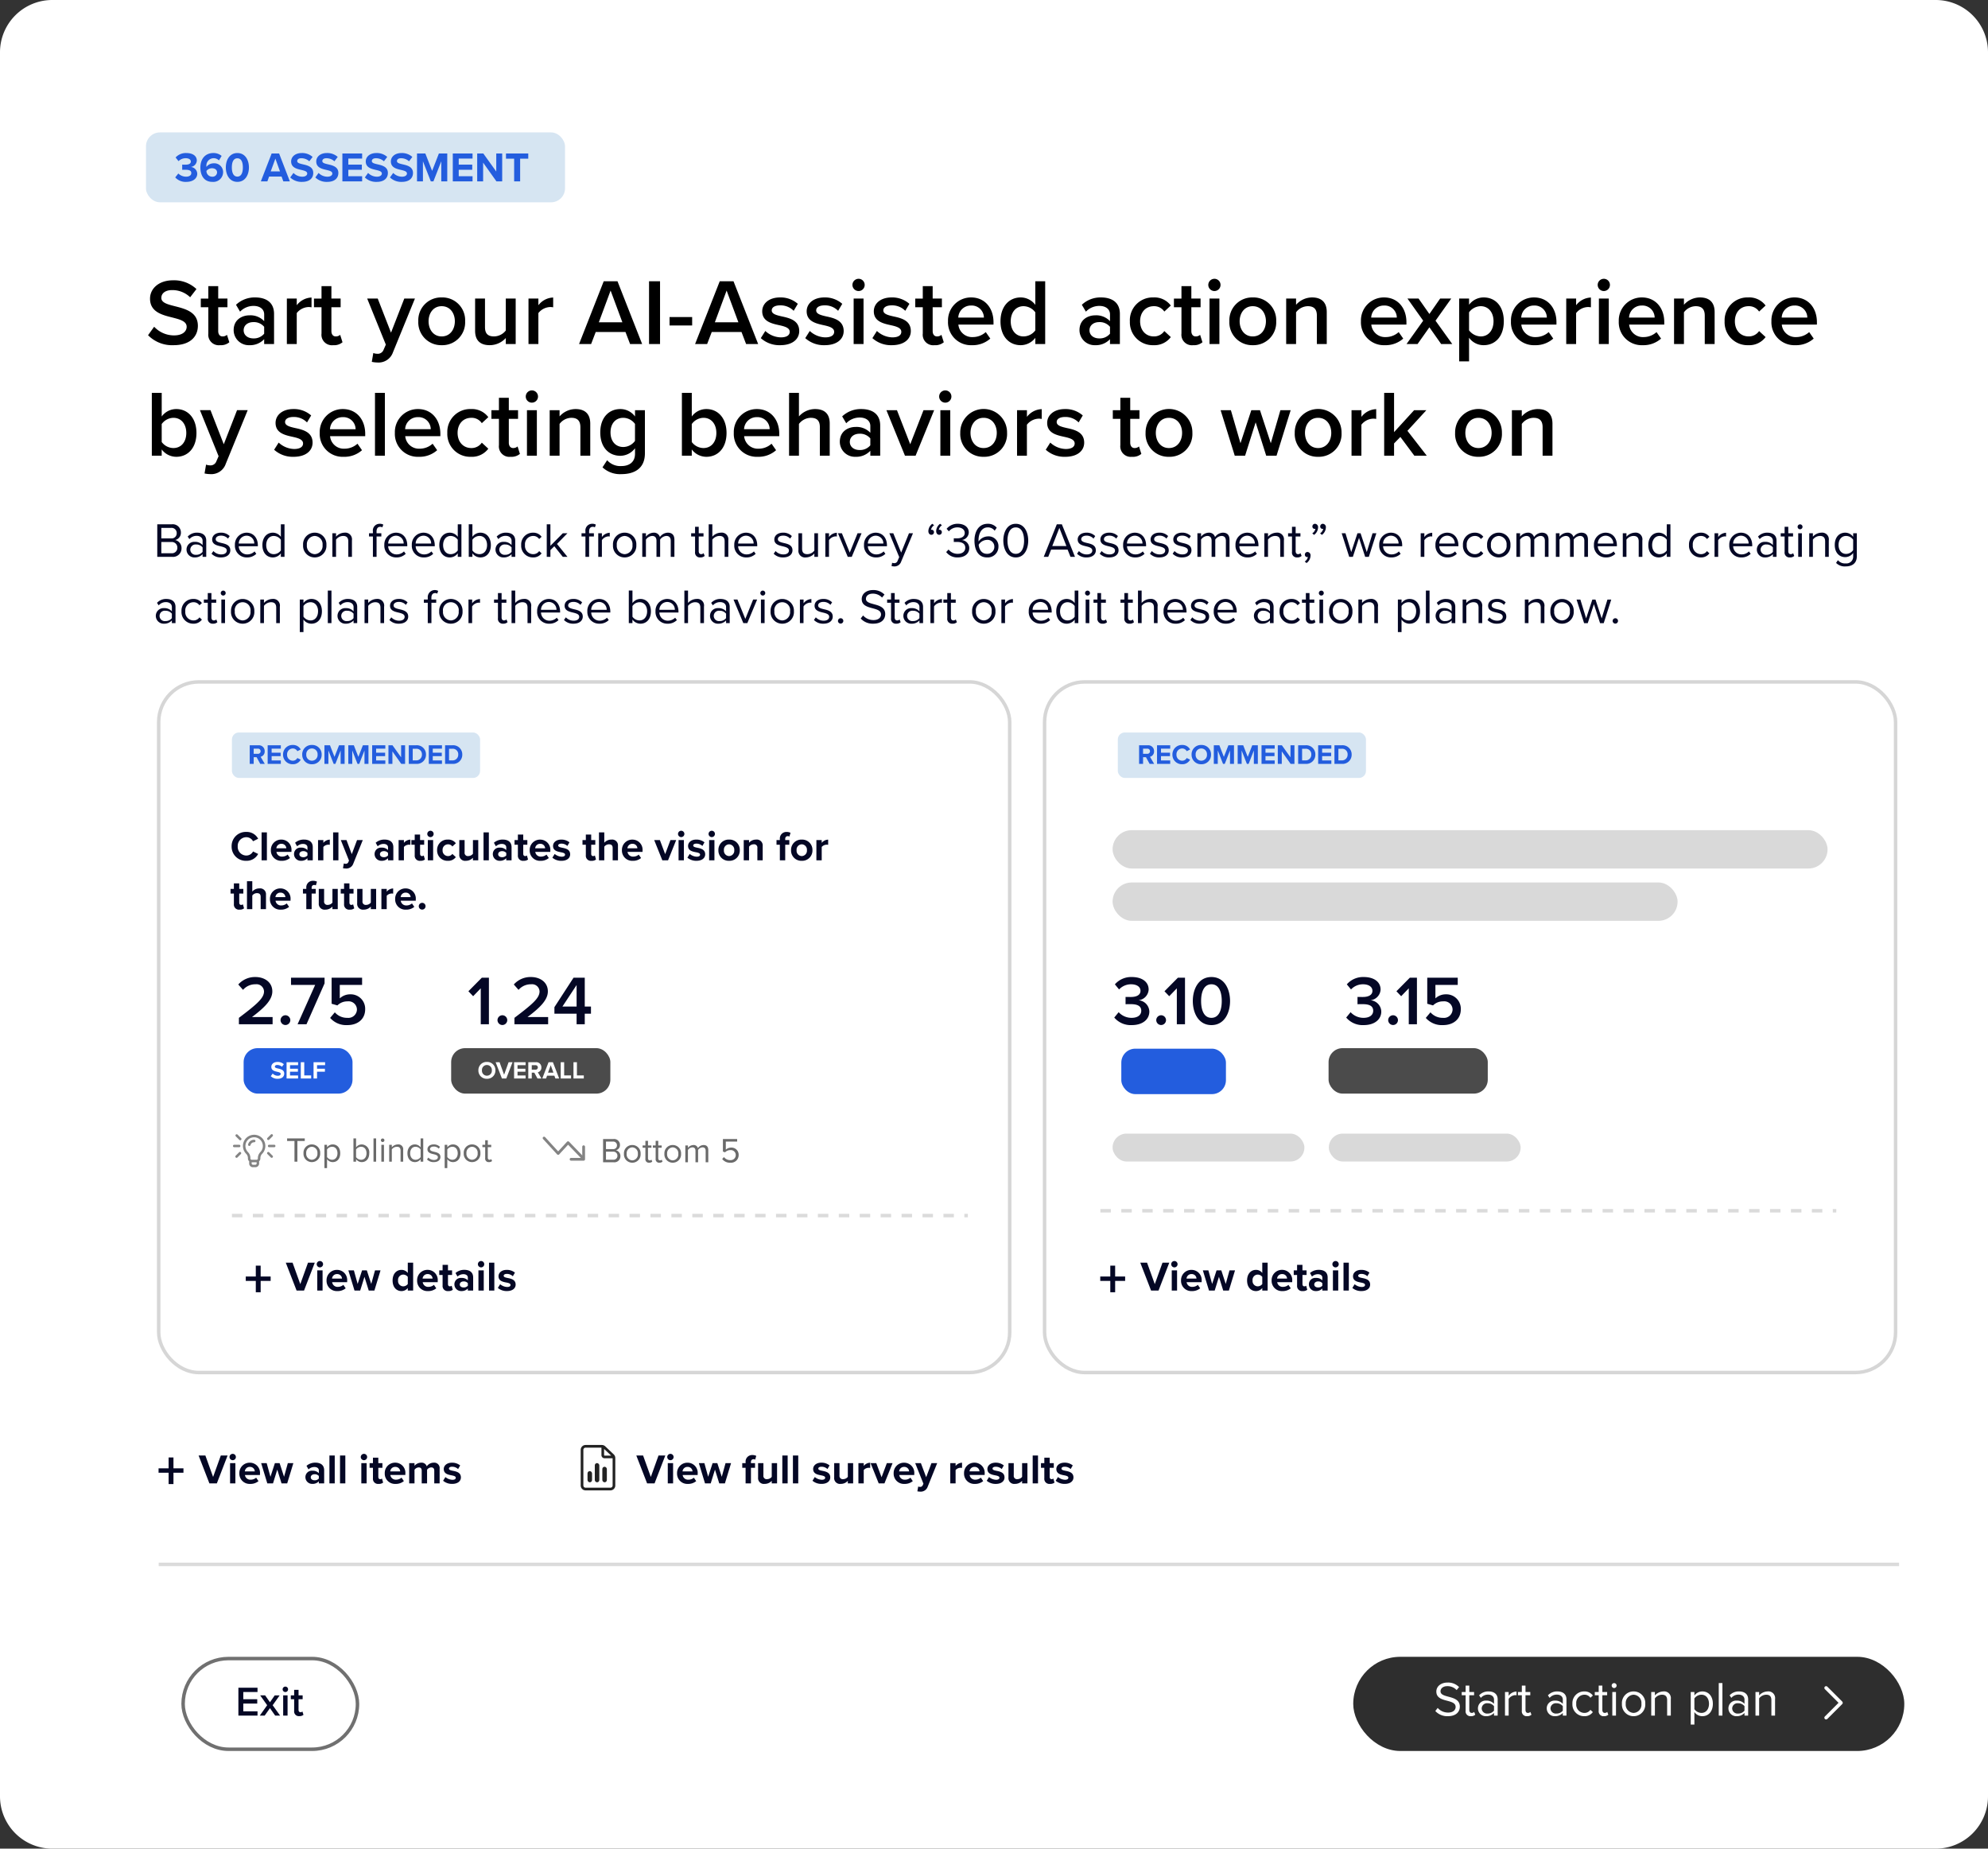<svg xmlns="http://www.w3.org/2000/svg" viewBox="0 0 570 530"><rect x="0" y="0" width="570" height="530" fill="#333333" stroke="none"/><g transform="translate(-224 -198)"><path fill="#fff" d="M239 198h540a15 15 0 0 1 15 15v500a15 15 0 0 1-15 15H239a15 15 0 0 1-15-15V213a15 15 0 0 1 15-15Z"/><rect width="158" height="27" fill="#2e2e2e" rx="13.5" transform="translate(612 673)"/><rect width="120.147" height="20.04" fill="#d6e5f2" rx="4" transform="translate(265.854 235.96)"/><rect width="71.147" height="13.032" fill="#d6e5f2" rx="2" transform="translate(290.5 408)"/><rect width="31.222" height="13.032" fill="#235dde" rx="4" transform="translate(293.852 498.5)"/><rect width="29.999" height="13.032" fill="#235dde" rx="4" transform="translate(545.502 498.649)"/><rect width="45.647" height="13.032" fill="#4b4b4b" rx="4" transform="translate(353.354 498.5)"/><rect width="45.647" height="13.032" fill="#4b4b4b" rx="4" transform="translate(604.928 498.5)"/><rect width="71.147" height="13.032" fill="#d6e5f2" rx="2" transform="translate(544.501 408)"/><path d="M266.451 294.1a9.635 9.635 0 0 0 7.317 2.862c4.86 0 6.966-2.565 6.966-5.562 0-3.915-3.537-4.833-6.507-5.589-2.133-.54-3.969-1-3.969-2.4 0-1.35 1.188-2.241 3.051-2.241a7.321 7.321 0 0 1 5.211 2.052l1.809-2.349a9.371 9.371 0 0 0-6.75-2.511c-3.942 0-6.561 2.295-6.561 5.265 0 3.807 3.456 4.671 6.4 5.4 2.187.567 4.1 1.053 4.1 2.673 0 1.188-1.026 2.457-3.618 2.457a7.768 7.768 0 0 1-5.7-2.484Zm20.628 2.862a3.74 3.74 0 0 0 2.673-.837l-.675-2.133a1.83 1.83 0 0 1-1.269.459c-.81 0-1.242-.648-1.242-1.539v-6.831h2.646v-2.484h-2.646v-3.559h-2.835v3.564h-2.16v2.484h2.16v7.533a3.007 3.007 0 0 0 3.348 3.343Zm15.498-.324v-8.64c0-3.51-2.538-4.725-5.427-4.725a7.755 7.755 0 0 0-5.481 2.106l1.161 1.971a5.34 5.34 0 0 1 3.865-1.647c1.809 0 3.051.918 3.051 2.43v1.944a5.391 5.391 0 0 0-4.212-1.674c-2.139 0-4.539 1.242-4.539 4.235a4.332 4.332 0 0 0 4.535 4.324 5.505 5.505 0 0 0 4.212-1.724v1.4Zm-2.835-2.97a3.817 3.817 0 0 1-3.1 1.35c-1.593 0-2.781-.918-2.781-2.322 0-1.431 1.188-2.349 2.781-2.349a3.817 3.817 0 0 1 3.1 1.35Zm9.342 2.97v-8.883a4.5 4.5 0 0 1 3.348-1.728 4.179 4.179 0 0 1 .891.081V283.3a5.569 5.569 0 0 0-4.239 2.214v-1.917h-2.835v13.041Zm10.449.324a3.74 3.74 0 0 0 2.673-.837l-.675-2.133a1.83 1.83 0 0 1-1.269.459c-.81 0-1.242-.648-1.242-1.539v-6.831h2.646v-2.484h-2.646v-3.559h-2.835v3.564h-2.16v2.484h2.16v7.533a3.007 3.007 0 0 0 3.348 3.343Zm11.07 4.776a8.018 8.018 0 0 0 1.593.189 4.366 4.366 0 0 0 4.482-2.943l6.291-15.39h-3.051l-3.807 9.777-3.807-9.774h-3.024l5.346 13.203-.648 1.485a1.766 1.766 0 0 1-1.863 1.134 2.963 2.963 0 0 1-1.08-.216Zm20.034-4.776a6.526 6.526 0 0 0 6.723-6.858 6.519 6.519 0 0 0-6.723-6.831 6.528 6.528 0 0 0-6.7 6.831 6.535 6.535 0 0 0 6.7 6.858Zm0-2.511c-2.4 0-3.753-2.025-3.753-4.347 0-2.295 1.35-4.32 3.753-4.32 2.43 0 3.78 2.025 3.78 4.32 0 2.322-1.35 4.347-3.78 4.347Zm21.222 2.187v-13.041h-2.835v9.153a4.337 4.337 0 0 1-3.348 1.7c-1.593 0-2.619-.621-2.619-2.646v-8.208h-2.835v9.234c0 2.673 1.377 4.131 4.185 4.131a6.25 6.25 0 0 0 4.617-2.052v1.729Zm6.507 0v-8.883a4.5 4.5 0 0 1 3.348-1.728 4.179 4.179 0 0 1 .891.081V283.3a5.569 5.569 0 0 0-4.239 2.214v-1.917h-2.835v13.041Zm29.754 0-7.074-18.009h-3.942l-7.074 18.009h3.456l1.323-3.456h8.532l1.323 3.456Zm-5.67-6.237h-6.75l3.375-9.1Zm10.8 6.237v-18.009h-3.155v18.009Zm9.207-5.319v-2.43h-6.48v2.43Zm18.927 5.319-7.074-18.009h-3.942l-7.073 18.009h3.456l1.323-3.456h8.532l1.322 3.456Zm-5.67-6.237h-6.75l3.375-9.1Zm6.426 4.537a7.931 7.931 0 0 0 5.589 2.024c3.51 0 5.427-1.755 5.427-4.05 0-3.078-2.781-3.726-5.049-4.212-1.539-.351-2.835-.7-2.835-1.7 0-.918.945-1.458 2.43-1.458a5.259 5.259 0 0 1 3.861 1.566l1.188-2a7.455 7.455 0 0 0-5.076-1.836c-3.294 0-5.13 1.836-5.13 3.969 0 2.916 2.673 3.51 4.914 4 1.593.351 2.97.756 2.97 1.89 0 .972-.864 1.593-2.565 1.593a6.731 6.731 0 0 1-4.428-1.836Zm12.744 0a7.931 7.931 0 0 0 5.589 2.024c3.51 0 5.427-1.755 5.427-4.05 0-3.078-2.781-3.726-5.049-4.212-1.539-.351-2.835-.7-2.835-1.7 0-.918.945-1.458 2.43-1.458a5.259 5.259 0 0 1 3.861 1.566l1.188-2a7.455 7.455 0 0 0-5.076-1.836c-3.294 0-5.13 1.836-5.13 3.969 0 2.916 2.673 3.51 4.914 4 1.593.351 2.97.756 2.97 1.89 0 .972-.864 1.593-2.565 1.593a6.731 6.731 0 0 1-4.428-1.836Zm15.282-13.5a1.751 1.751 0 0 0 1.755-1.755 1.751 1.751 0 0 0-1.755-1.755 1.769 1.769 0 0 0-1.755 1.755 1.769 1.769 0 0 0 1.755 1.755Zm1.429 15.2v-13.041h-2.835v13.041Zm2.538-1.7a7.931 7.931 0 0 0 5.591 2.024c3.51 0 5.427-1.755 5.427-4.05 0-3.078-2.781-3.726-5.049-4.212-1.539-.351-2.835-.7-2.835-1.7 0-.918.945-1.458 2.43-1.458a5.259 5.259 0 0 1 3.861 1.566l1.188-2a7.455 7.455 0 0 0-5.076-1.836c-3.294 0-5.13 1.836-5.13 3.969 0 2.916 2.673 3.51 4.914 4 1.593.351 2.97.756 2.97 1.89 0 .972-.864 1.593-2.565 1.593a6.731 6.731 0 0 1-4.428-1.836Zm17.795 2.024a3.74 3.74 0 0 0 2.673-.837l-.675-2.133a1.83 1.83 0 0 1-1.269.459c-.81 0-1.242-.648-1.242-1.539v-6.831h2.646v-2.484h-2.646v-3.559h-2.835v3.564h-2.16v2.484h2.16v7.533a3.007 3.007 0 0 0 3.348 3.343Zm3.888-6.858a6.556 6.556 0 0 0 6.831 6.858 7.6 7.6 0 0 0 5.292-1.89l-1.3-1.863a5.519 5.519 0 0 1-3.695 1.429 3.95 3.95 0 0 1-4.158-3.591h10.071v-.675c0-4.1-2.511-7.1-6.426-7.1a6.591 6.591 0 0 0-6.615 6.832Zm6.615-4.509a3.488 3.488 0 0 1 3.672 3.456h-7.344a3.6 3.6 0 0 1 3.672-3.456Zm21.249 11.043v-18.009h-2.835v6.777a5.232 5.232 0 0 0-4.185-2.133c-3.375 0-5.8 2.646-5.8 6.858 0 4.293 2.457 6.831 5.8 6.831a5.281 5.281 0 0 0 4.185-2.106v1.782Zm-2.835-3.915a4.261 4.261 0 0 1-3.375 1.728c-2.241 0-3.672-1.809-3.672-4.32 0-2.538 1.431-4.347 3.672-4.347a4.284 4.284 0 0 1 3.375 1.754Zm24.25 3.915v-8.64c0-3.51-2.538-4.725-5.427-4.725a7.755 7.755 0 0 0-5.481 2.106l1.161 1.971a5.34 5.34 0 0 1 3.861-1.647c1.809 0 3.051.918 3.051 2.43v1.944a5.391 5.391 0 0 0-4.212-1.674c-2.133 0-4.536 1.242-4.536 4.239a4.332 4.332 0 0 0 4.536 4.32 5.505 5.505 0 0 0 4.208-1.724v1.4Zm-2.835-2.97a3.817 3.817 0 0 1-3.1 1.35c-1.593 0-2.781-.918-2.781-2.322 0-1.431 1.188-2.349 2.781-2.349a3.817 3.817 0 0 1 3.1 1.35Zm5.7-3.564a6.551 6.551 0 0 0 6.75 6.858 5.848 5.848 0 0 0 4.985-2.324l-1.86-1.726a3.545 3.545 0 0 1-3 1.539c-2.376 0-3.942-1.809-3.942-4.347s1.566-4.32 3.942-4.32a3.481 3.481 0 0 1 3 1.539l1.86-1.728a5.848 5.848 0 0 0-4.995-2.322 6.544 6.544 0 0 0-6.747 6.831Zm18.135 6.858a3.74 3.74 0 0 0 2.673-.837l-.673-2.133a1.83 1.83 0 0 1-1.269.459c-.81 0-1.242-.648-1.242-1.539v-6.831h2.646v-2.484h-2.646v-3.559h-2.835v3.564h-2.16v2.484h2.16v7.533a3.007 3.007 0 0 0 3.346 3.343Zm6.1-15.524a1.751 1.751 0 0 0 1.755-1.755 1.751 1.751 0 0 0-1.755-1.755 1.769 1.769 0 0 0-1.755 1.755 1.769 1.769 0 0 0 1.755 1.755Zm1.435 15.2v-13.041h-2.835v13.041Zm9.558.324a6.526 6.526 0 0 0 6.723-6.858 6.519 6.519 0 0 0-6.723-6.831 6.528 6.528 0 0 0-6.7 6.831 6.535 6.535 0 0 0 6.7 6.858Zm0-2.511c-2.4 0-3.753-2.025-3.753-4.347 0-2.295 1.35-4.32 3.753-4.32 2.43 0 3.78 2.025 3.78 4.32 0 2.322-1.35 4.347-3.78 4.347Zm21.222 2.187v-9.18c0-2.673-1.4-4.185-4.212-4.185a6.17 6.17 0 0 0-4.59 2.106v-1.782h-2.835v13.041h2.835v-9.1a4.293 4.293 0 0 1 3.348-1.755c1.593 0 2.619.675 2.619 2.7v8.155Zm9.8-6.534a6.556 6.556 0 0 0 6.832 6.858 7.6 7.6 0 0 0 5.292-1.89l-1.3-1.863a5.519 5.519 0 0 1-3.695 1.429 3.95 3.95 0 0 1-4.158-3.591h10.071v-.675c0-4.1-2.511-7.1-6.426-7.1a6.591 6.591 0 0 0-6.615 6.832Zm6.615-4.509a3.488 3.488 0 0 1 3.67 3.456h-7.344a3.6 3.6 0 0 1 3.675-3.456Zm19.576 11.043-4.806-6.7 4.509-6.345h-3.186l-3.078 4.428-3.105-4.428h-3.186l4.509 6.345-4.779 6.7h3.159l3.4-4.806 3.377 4.806Zm4.806-1.809a5.12 5.12 0 0 0 4.188 2.133c3.375 0 5.778-2.565 5.778-6.858s-2.4-6.831-5.778-6.831a5.2 5.2 0 0 0-4.185 2.106v-1.782h-2.835v18.009h2.835Zm7.02-4.725c0 2.538-1.431 4.347-3.672 4.347a4.309 4.309 0 0 1-3.348-1.755v-5.158a4.232 4.232 0 0 1 3.348-1.755c2.24.001 3.672 1.81 3.672 4.321Zm4.995 0a6.556 6.556 0 0 0 6.831 6.858 7.6 7.6 0 0 0 5.292-1.89l-1.3-1.863a5.519 5.519 0 0 1-3.695 1.429 3.95 3.95 0 0 1-4.155-3.589h10.071v-.675c0-4.1-2.511-7.1-6.426-7.1a6.591 6.591 0 0 0-6.618 6.83Zm6.615-4.509a3.488 3.488 0 0 1 3.672 3.456h-7.344a3.6 3.6 0 0 1 3.672-3.456Zm12.069 11.043v-8.883a4.5 4.5 0 0 1 3.348-1.728 4.179 4.179 0 0 1 .891.081V283.3a5.569 5.569 0 0 0-4.239 2.214v-1.917h-2.835v13.041Zm7.938-15.2a1.751 1.751 0 0 0 1.755-1.755 1.751 1.751 0 0 0-1.755-1.755 1.769 1.769 0 0 0-1.755 1.755 1.769 1.769 0 0 0 1.755 1.755Zm1.431 15.2v-13.041h-2.835v13.041Zm2.862-6.534a6.556 6.556 0 0 0 6.831 6.858 7.6 7.6 0 0 0 5.292-1.89l-1.3-1.863a5.519 5.519 0 0 1-3.695 1.429 3.95 3.95 0 0 1-4.158-3.591h10.071v-.675c0-4.1-2.511-7.1-6.426-7.1a6.591 6.591 0 0 0-6.615 6.832Zm6.615-4.509a3.488 3.488 0 0 1 3.672 3.456h-7.344a3.6 3.6 0 0 1 3.672-3.456Zm20.871 11.043v-9.18c0-2.673-1.4-4.185-4.212-4.185a6.17 6.17 0 0 0-4.59 2.106v-1.782h-2.835v13.041h2.835v-9.1a4.293 4.293 0 0 1 3.348-1.755c1.593 0 2.619.675 2.619 2.7v8.155Zm2.862-6.534a6.551 6.551 0 0 0 6.75 6.858 5.848 5.848 0 0 0 4.995-2.324l-1.863-1.728a3.545 3.545 0 0 1-3 1.539c-2.376 0-3.942-1.809-3.942-4.347s1.566-4.32 3.942-4.32a3.481 3.481 0 0 1 3 1.539l1.863-1.728a5.848 5.848 0 0 0-4.995-2.322 6.544 6.544 0 0 0-6.75 6.833Zm13.419 0a6.556 6.556 0 0 0 6.831 6.858 7.6 7.6 0 0 0 5.292-1.89l-1.3-1.863a5.519 5.519 0 0 1-3.695 1.429 3.95 3.95 0 0 1-4.158-3.591h10.071v-.675c0-4.1-2.511-7.1-6.426-7.1a6.591 6.591 0 0 0-6.615 6.832Zm6.615-4.509a3.488 3.488 0 0 1 3.676 3.456h-7.344a3.6 3.6 0 0 1 3.668-3.456Zm-468.153 43.043v-1.782a5.242 5.242 0 0 0 4.185 2.106c3.321 0 5.778-2.538 5.778-6.831 0-4.212-2.43-6.858-5.778-6.858a5.157 5.157 0 0 0-4.185 2.133v-6.777h-2.835v18.009Zm0-9.072a4.256 4.256 0 0 1 3.348-1.782c2.268 0 3.7 1.809 3.7 4.347s-1.431 4.32-3.7 4.32a4.208 4.208 0 0 1-3.348-1.728Zm12.285 14.172a8.018 8.018 0 0 0 1.593.189 4.366 4.366 0 0 0 4.482-2.943l6.291-15.39h-3.051l-3.807 9.774-3.807-9.774h-3.024l5.346 13.2-.648 1.485a1.766 1.766 0 0 1-1.863 1.134 2.963 2.963 0 0 1-1.08-.216Zm19.953-6.8a7.931 7.931 0 0 0 5.591 2.024c3.51 0 5.427-1.755 5.427-4.05 0-3.078-2.781-3.726-5.049-4.212-1.539-.351-2.835-.7-2.835-1.7 0-.918.945-1.458 2.43-1.458a5.259 5.259 0 0 1 3.861 1.566l1.188-2a7.455 7.455 0 0 0-5.076-1.836c-3.294 0-5.13 1.836-5.13 3.969 0 2.916 2.673 3.51 4.914 4 1.593.351 2.97.756 2.97 1.89 0 .972-.864 1.593-2.565 1.593a6.731 6.731 0 0 1-4.428-1.836Zm13.068-4.833a6.556 6.556 0 0 0 6.831 6.858 7.6 7.6 0 0 0 5.292-1.89l-1.3-1.863a5.519 5.519 0 0 1-3.7 1.428 3.95 3.95 0 0 1-4.158-3.591h10.076v-.675c0-4.1-2.511-7.1-6.426-7.1a6.591 6.591 0 0 0-6.615 6.832Zm6.615-4.509a3.488 3.488 0 0 1 3.672 3.456h-7.344a3.6 3.6 0 0 1 3.672-3.457Zm12.069 11.042v-18.009h-2.835v18.009Zm2.862-6.534a6.556 6.556 0 0 0 6.831 6.858 7.6 7.6 0 0 0 5.292-1.89l-1.3-1.863a5.519 5.519 0 0 1-3.695 1.429 3.95 3.95 0 0 1-4.158-3.591h10.071v-.675c0-4.1-2.511-7.1-6.426-7.1a6.591 6.591 0 0 0-6.615 6.832Zm6.615-4.509a3.488 3.488 0 0 1 3.672 3.456h-7.344a3.6 3.6 0 0 1 3.672-3.456Zm8.424 4.509a6.551 6.551 0 0 0 6.75 6.858 5.848 5.848 0 0 0 5-2.322l-1.863-1.728a3.545 3.545 0 0 1-3 1.539c-2.376 0-3.942-1.809-3.942-4.347s1.566-4.32 3.942-4.32a3.481 3.481 0 0 1 3 1.539l1.863-1.728a5.848 5.848 0 0 0-5-2.322 6.544 6.544 0 0 0-6.75 6.831Zm18.144 6.858a3.74 3.74 0 0 0 2.673-.837l-.675-2.133a1.83 1.83 0 0 1-1.269.459c-.81 0-1.242-.648-1.242-1.539v-6.831h2.646v-2.484h-2.646v-3.559h-2.835v3.564h-2.158v2.484h2.16v7.533a3.007 3.007 0 0 0 3.346 3.343Zm6.1-15.525a1.755 1.755 0 1 0-1.755-1.755 1.752 1.752 0 0 0 1.757 1.756Zm1.433 15.201v-13.041h-2.839v13.041Zm15.309 0v-9.18c0-2.673-1.4-4.185-4.212-4.185a6.17 6.17 0 0 0-4.59 2.106v-1.782h-2.835v13.041h2.835v-9.1a4.293 4.293 0 0 1 3.348-1.755c1.593 0 2.619.675 2.619 2.7v8.155Zm3.51 3.348a7.36 7.36 0 0 0 5.454 1.944c3.213 0 6.7-1.269 6.7-5.967v-12.366h-2.835v1.809a5.194 5.194 0 0 0-4.185-2.133c-3.348 0-5.778 2.484-5.778 6.7 0 4.293 2.457 6.7 5.778 6.7a5.293 5.293 0 0 0 4.185-2.16v1.566c0 2.673-2 3.537-3.861 3.537a5.056 5.056 0 0 1-4.131-1.674Zm9.315-7.587a4.232 4.232 0 0 1-3.348 1.755c-2.241 0-3.672-1.674-3.672-4.185s1.431-4.185 3.672-4.185a4.232 4.232 0 0 1 3.348 1.755Zm16.281 4.239v-1.782a5.242 5.242 0 0 0 4.185 2.106c3.321 0 5.778-2.538 5.778-6.831 0-4.212-2.43-6.858-5.778-6.858a5.157 5.157 0 0 0-4.185 2.133v-6.777h-2.835v18.009Zm0-9.072a4.255 4.255 0 0 1 3.346-1.782c2.268 0 3.7 1.809 3.7 4.347s-1.431 4.32-3.7 4.32a4.208 4.208 0 0 1-3.348-1.728Zm12.046 2.538a6.556 6.556 0 0 0 6.831 6.858 7.6 7.6 0 0 0 5.292-1.89l-1.3-1.863a5.519 5.519 0 0 1-3.7 1.431 3.95 3.95 0 0 1-4.158-3.591h10.071v-.675c0-4.1-2.511-7.1-6.426-7.1a6.591 6.591 0 0 0-6.61 6.83Zm6.615-4.509a3.488 3.488 0 0 1 3.672 3.456h-7.344a3.6 3.6 0 0 1 3.668-3.456Zm20.894 11.043v-9.234c0-2.673-1.4-4.131-4.212-4.131a6.233 6.233 0 0 0-4.617 2.106v-6.75h-2.835v18.009h2.835v-9.1a4.382 4.382 0 0 1 3.348-1.755c1.593 0 2.646.621 2.646 2.646v8.209Zm14.472 0v-8.64c0-3.51-2.538-4.725-5.427-4.725a7.755 7.755 0 0 0-5.481 2.106l1.161 1.971a5.34 5.34 0 0 1 3.861-1.647c1.809 0 3.051.918 3.051 2.43v1.944a5.391 5.391 0 0 0-4.212-1.674c-2.133 0-4.536 1.242-4.536 4.239a4.332 4.332 0 0 0 4.536 4.32 5.505 5.505 0 0 0 4.212-1.728v1.404Zm-2.835-2.97a3.817 3.817 0 0 1-3.1 1.35c-1.593 0-2.781-.918-2.781-2.322 0-1.431 1.188-2.349 2.781-2.349a3.817 3.817 0 0 1 3.1 1.35Zm12.987 2.97 5.319-13.041h-3.052l-3.807 9.774-3.807-9.774h-3.024l5.32 13.041Zm8.505-15.2a1.755 1.755 0 1 0-1.755-1.755 1.751 1.751 0 0 0 1.755 1.755Zm1.431 15.2v-13.041h-2.835v13.041Zm9.558.324a6.526 6.526 0 0 0 6.723-6.858 6.711 6.711 0 1 0-13.419 0 6.535 6.535 0 0 0 6.696 6.858Zm0-2.511c-2.4 0-3.753-2.025-3.753-4.347 0-2.295 1.35-4.32 3.753-4.32 2.43 0 3.78 2.025 3.78 4.32 0 2.322-1.35 4.347-3.78 4.347Zm12.42 2.187v-8.883a4.5 4.5 0 0 1 3.348-1.728 4.179 4.179 0 0 1 .891.081V315.3a5.569 5.569 0 0 0-4.239 2.214v-1.917h-2.835v13.041Zm5.4-1.7a7.931 7.931 0 0 0 5.589 2.025c3.51 0 5.427-1.755 5.427-4.05 0-3.078-2.781-3.726-5.049-4.212-1.539-.351-2.835-.7-2.835-1.7 0-.918.945-1.458 2.43-1.458a5.259 5.259 0 0 1 3.861 1.566l1.188-2a7.455 7.455 0 0 0-5.076-1.836c-3.294 0-5.13 1.836-5.13 3.969 0 2.916 2.673 3.51 4.914 4 1.593.351 2.97.756 2.97 1.89 0 .972-.864 1.593-2.565 1.593a6.731 6.731 0 0 1-4.428-1.836Zm24.732 2.025a3.74 3.74 0 0 0 2.673-.837l-.675-2.133a1.83 1.83 0 0 1-1.269.459c-.81 0-1.242-.648-1.242-1.539v-6.832h2.646v-2.484h-2.646v-3.559h-2.835v3.564h-2.16v2.484h2.16v7.533a3.007 3.007 0 0 0 3.348 3.343Zm10.584 0a6.526 6.526 0 0 0 6.723-6.858 6.711 6.711 0 1 0-13.419 0 6.535 6.535 0 0 0 6.696 6.857Zm0-2.511c-2.4 0-3.753-2.025-3.753-4.347 0-2.295 1.35-4.32 3.753-4.32 2.43 0 3.78 2.025 3.78 4.32 0 2.321-1.35 4.346-3.78 4.346Zm30.861 2.186 4.05-13.041h-2.943l-2.754 9.477-3.105-9.477h-2.484l-3.105 9.477-2.754-9.477h-2.943l4.05 13.041h2.97l3.024-9.558 3.024 9.558Zm11.907.324a6.526 6.526 0 0 0 6.723-6.858 6.711 6.711 0 1 0-13.419 0 6.535 6.535 0 0 0 6.696 6.858Zm0-2.511c-2.4 0-3.753-2.025-3.753-4.347 0-2.295 1.35-4.32 3.753-4.32 2.43 0 3.78 2.025 3.78 4.32 0 2.322-1.35 4.347-3.78 4.347Zm12.42 2.187v-8.883a4.5 4.5 0 0 1 3.349-1.728 4.179 4.179 0 0 1 .891.081V315.3a5.569 5.569 0 0 0-4.239 2.214v-1.917h-2.835v13.041Zm18.738 0-5.535-7.128 5.427-5.913h-3.51l-5.751 6.291v-11.259h-2.835v18.009h2.835v-3.51l1.809-1.863 4 5.373Zm14.823.324a6.526 6.526 0 0 0 6.723-6.858 6.711 6.711 0 1 0-13.419 0 6.535 6.535 0 0 0 6.696 6.858Zm0-2.511c-2.4 0-3.753-2.025-3.753-4.347 0-2.295 1.35-4.32 3.753-4.32 2.43 0 3.78 2.025 3.78 4.32 0 2.322-1.35 4.347-3.78 4.347Zm21.222 2.187v-9.18c0-2.673-1.4-4.185-4.212-4.185a6.17 6.17 0 0 0-4.59 2.106v-1.782h-2.832v13.041h2.835v-9.1a4.293 4.293 0 0 1 3.348-1.755c1.593 0 2.619.675 2.619 2.7v8.155Z"/><path fill="#235dde" d="M274.24 248.86a4 4 0 0 0 3.16 1.284c1.92 0 3.156-.972 3.156-2.352a2.008 2.008 0 0 0-1.876-1.92 1.963 1.963 0 0 0 1.752-1.824c0-1.332-1.152-2.172-3.024-2.172a3.939 3.939 0 0 0-3.06 1.272l.84 1.052a2.9 2.9 0 0 1 2.04-.84c.84 0 1.488.324 1.488.96 0 .6-.588.888-1.476.888-.312 0-.852 0-1-.012v1.488c.12-.012.66-.012 1-.012 1.116 0 1.608.3 1.608.948 0 .612-.54 1.032-1.512 1.032a3.187 3.187 0 0 1-2.208-.912Zm7.212-2.844c0 2.256 1.02 4.128 3.456 4.128a2.81 2.81 0 0 0 3.06-2.744 2.523 2.523 0 0 0-2.724-2.58 2.6 2.6 0 0 0-2.052 1.02.738.738 0 0 1-.012-.168 2.114 2.114 0 0 1 2-2.316 2.131 2.131 0 0 1 1.6.636l.768-1.292a3.612 3.612 0 0 0-2.364-.828c-2.364.004-3.732 1.72-3.732 4.144Zm4.788 1.452a1.287 1.287 0 0 1-1.416 1.188 1.634 1.634 0 0 1-1.632-1.656 2.052 2.052 0 0 1 1.56-.768c.78 0 1.488.368 1.488 1.236Zm2.508-1.468c0 2.064 1.02 4.14 3.312 4.14s3.312-2.072 3.312-4.14-1.032-4.124-3.312-4.124-3.312 2.064-3.312 4.124Zm4.884 0c0 1.476-.432 2.628-1.572 2.628s-1.584-1.148-1.584-2.628.432-2.616 1.584-2.616 1.572 1.144 1.572 2.616Zm13.476 4-3.084-8h-2.136l-3.1 8h1.872l.5-1.38h3.576l.5 1.38Zm-2.832-2.856h-2.652l1.332-3.672Zm2.94 1.728a4.612 4.612 0 0 0 3.4 1.272c2.16 0 3.2-1.1 3.2-2.568 0-1.776-1.68-2.172-3-2.472-.924-.216-1.6-.384-1.6-.924 0-.48.408-.816 1.176-.816a3.415 3.415 0 0 1 2.292.876l.948-1.248a4.452 4.452 0 0 0-3.12-1.116c-1.884 0-3.036 1.08-3.036 2.412 0 1.788 1.68 2.148 2.988 2.448.924.216 1.62.42 1.62 1.02 0 .456-.456.9-1.392.9a3.509 3.509 0 0 1-2.544-1.08Zm7.2 0a4.612 4.612 0 0 0 3.4 1.272c2.16 0 3.2-1.1 3.2-2.568 0-1.776-1.68-2.172-3-2.472-.924-.216-1.6-.384-1.6-.924 0-.48.408-.816 1.176-.816a3.415 3.415 0 0 1 2.292.876l.948-1.248a4.452 4.452 0 0 0-3.12-1.116c-1.884 0-3.036 1.08-3.036 2.412 0 1.788 1.68 2.148 2.988 2.448.924.216 1.62.42 1.62 1.02 0 .456-.456.9-1.392.9a3.509 3.509 0 0 1-2.544-1.08ZM327.832 250v-1.476h-3.96v-1.86h3.876V245.2h-3.876v-1.74h3.96V242h-5.664v8Zm.78-1.128a4.612 4.612 0 0 0 3.4 1.272c2.16 0 3.2-1.1 3.2-2.568 0-1.776-1.68-2.172-3-2.472-.924-.216-1.6-.384-1.6-.924 0-.48.408-.816 1.176-.816a3.415 3.415 0 0 1 2.292.876l.948-1.248a4.452 4.452 0 0 0-3.12-1.116c-1.884 0-3.036 1.08-3.036 2.412 0 1.788 1.68 2.148 2.988 2.448.924.216 1.62.42 1.62 1.02 0 .456-.456.9-1.392.9a3.509 3.509 0 0 1-2.544-1.08Zm7.2 0a4.612 4.612 0 0 0 3.4 1.272c2.16 0 3.2-1.1 3.2-2.568 0-1.776-1.68-2.172-3-2.472-.924-.216-1.6-.384-1.6-.924 0-.48.408-.816 1.176-.816a3.415 3.415 0 0 1 2.292.876l.948-1.248a4.452 4.452 0 0 0-3.12-1.116c-1.884 0-3.036 1.08-3.036 2.412 0 1.788 1.68 2.148 2.988 2.448.924.216 1.62.42 1.62 1.02 0 .456-.456.9-1.392.9a3.509 3.509 0 0 1-2.544-1.08ZM352.24 250v-8h-2.4l-1.94 4.988-1.948-4.988h-2.388v8h1.7v-5.76l2.26 5.76h.744l2.256-5.76V250Zm7.248 0v-1.476h-3.96v-1.86h3.872V245.2h-3.872v-1.74h3.96V242h-5.664v8Zm8.5 0v-8h-1.7v5.18l-3.716-5.18h-1.752v8h1.7v-5.376l3.82 5.376Zm5.148 0v-6.5h2.328V242h-6.388v1.5h2.34v6.5Zm-73.215 167-1.2-2.032a1.531 1.531 0 0 0 1.168-1.584 1.662 1.662 0 0 0-1.792-1.72h-2.496V417h1.136v-1.912h.836l1.044 1.912Zm-1.192-3.624a.736.736 0 0 1-.8.736h-1.192v-1.472h1.192a.736.736 0 0 1 .8.736Zm5.792 3.624v-.984h-2.64v-1.24h2.584v-.976h-2.584v-1.16h2.64v-.976h-3.776V417Zm3.432.1a2.477 2.477 0 0 0 2.272-1.312l-.976-.472a1.446 1.446 0 0 1-1.3.776 1.654 1.654 0 0 1-1.632-1.752 1.654 1.654 0 0 1 1.636-1.756 1.461 1.461 0 0 1 1.3.776l.976-.48a2.462 2.462 0 0 0-2.272-1.3 2.7 2.7 0 0 0-2.8 2.76 2.7 2.7 0 0 0 2.796 2.76Zm2.7-2.76a2.679 2.679 0 0 0 2.78 2.76 2.681 2.681 0 0 0 2.792-2.76 2.681 2.681 0 0 0-2.792-2.76 2.679 2.679 0 0 0-2.784 2.756Zm4.408 0a1.624 1.624 0 0 1-1.628 1.748 1.618 1.618 0 0 1-1.616-1.752 1.614 1.614 0 0 1 1.616-1.752 1.62 1.62 0 0 1 1.624 1.752Zm7.748 2.66v-5.336h-1.6l-1.3 3.328-1.3-3.328h-1.584V417h1.136v-3.84l1.504 3.84h.5l1.5-3.84V417Zm6.84 0v-5.336h-1.6l-1.3 3.328-1.3-3.328h-1.584V417h1.136v-3.84l1.504 3.84h.5l1.5-3.84V417Zm4.832 0v-.984h-2.64v-1.24h2.584v-.976h-2.584v-1.16h2.64v-.976h-3.776V417Zm5.664 0v-5.336h-1.136v3.456l-2.472-3.456h-1.164V417h1.136v-3.584l2.54 3.584Zm3.16 0a2.609 2.609 0 0 0 2.832-2.664 2.615 2.615 0 0 0-2.832-2.672h-2.1V417Zm-.968-4.336h.968a1.561 1.561 0 0 1 1.668 1.672 1.6 1.6 0 0 1-1.668 1.664h-.968Zm8.384 4.336v-.984h-2.64v-1.24h2.584v-.976h-2.584v-1.16h2.64v-.976h-3.776V417Zm2.992 0a2.609 2.609 0 0 0 2.832-2.664 2.615 2.615 0 0 0-2.832-2.672h-2.1V417Zm-.968-4.336h.968a1.561 1.561 0 0 1 1.672 1.672 1.6 1.6 0 0 1-1.672 1.664h-.968Z"/><path fill="#fff" d="M301.64 506.54a2.69 2.69 0 0 0 1.981.742c1.26 0 1.869-.644 1.869-1.5 0-1.036-.98-1.267-1.75-1.442-.539-.126-.931-.224-.931-.539 0-.28.238-.476.686-.476a1.992 1.992 0 0 1 1.337.511l.553-.728a2.6 2.6 0 0 0-1.82-.651c-1.1 0-1.771.63-1.771 1.407 0 1.043.98 1.253 1.743 1.428.539.126.945.245.945.6 0 .266-.266.525-.812.525a2.047 2.047 0 0 1-1.484-.63Zm7.826.658v-.861h-2.31v-1.085h2.261v-.854h-2.261v-1.015h2.31v-.854h-3.3v4.669Zm3.745 0v-.875h-1.974v-3.794h-.994v4.669Zm1.689 0v-1.946h2.261v-.854H314.9v-1.015h2.31v-.854h-3.31v4.669Zm46.265-2.331a2.344 2.344 0 0 0 2.436 2.415 2.346 2.346 0 0 0 2.443-2.415 2.346 2.346 0 0 0-2.443-2.415 2.344 2.344 0 0 0-2.436 2.415Zm3.857 0a1.421 1.421 0 0 1-1.421 1.531 1.416 1.416 0 0 1-1.414-1.531 1.412 1.412 0 0 1 1.414-1.533 1.417 1.417 0 0 1 1.421 1.533Zm4.137 2.331 1.8-4.669h-1.132l-1.291 3.591-1.3-3.591h-1.129l1.806 4.669Zm5.537 0v-.861h-2.31v-1.085h2.261v-.854h-2.261v-1.015h2.31v-.854h-3.3v4.669Zm4.557 0-1.05-1.778a1.34 1.34 0 0 0 1.024-1.386 1.454 1.454 0 0 0-1.57-1.505h-2.184v4.669h.994v-1.673h.728l.917 1.673Zm-1.043-3.171a.644.644 0 0 1-.7.644h-1.043v-1.288h1.043a.644.644 0 0 1 .7.644Zm6.117 3.171-1.8-4.669h-1.244l-1.806 4.669h1.092l.294-.805h2.086l.294.805Zm-1.651-1.666h-1.549l.777-2.142Zm5.051 1.666v-.875h-1.971v-3.794h-.994v4.669Zm3.661 0v-.875h-1.971v-3.794h-.99v4.669Z"/><path fill="#235dde" d="m554.922 417-1.2-2.032a1.531 1.531 0 0 0 1.168-1.584 1.662 1.662 0 0 0-1.792-1.72h-2.496V417h1.136v-1.912h.836l1.044 1.912Zm-1.192-3.624a.736.736 0 0 1-.8.736h-1.192v-1.472h1.192a.736.736 0 0 1 .8.736Zm5.792 3.624v-.984h-2.64v-1.24h2.584v-.976h-2.584v-1.16h2.64v-.976h-3.776V417Zm3.432.1a2.477 2.477 0 0 0 2.272-1.312l-.976-.472a1.446 1.446 0 0 1-1.3.776 1.654 1.654 0 0 1-1.632-1.752 1.654 1.654 0 0 1 1.636-1.756 1.461 1.461 0 0 1 1.3.776l.976-.48a2.462 2.462 0 0 0-2.272-1.3 2.7 2.7 0 0 0-2.8 2.76 2.7 2.7 0 0 0 2.796 2.76Zm2.7-2.76a2.679 2.679 0 0 0 2.78 2.76 2.681 2.681 0 0 0 2.792-2.76 2.681 2.681 0 0 0-2.792-2.76 2.679 2.679 0 0 0-2.784 2.756Zm4.408 0a1.624 1.624 0 0 1-1.628 1.748 1.618 1.618 0 0 1-1.616-1.752 1.614 1.614 0 0 1 1.616-1.752 1.62 1.62 0 0 1 1.624 1.752Zm7.748 2.66v-5.336h-1.6l-1.3 3.328-1.3-3.328h-1.584V417h1.136v-3.84l1.504 3.84h.5l1.5-3.84V417Zm6.84 0v-5.336h-1.6l-1.3 3.328-1.3-3.328h-1.584V417h1.136v-3.84l1.504 3.84h.5l1.5-3.84V417Zm4.832 0v-.984h-2.64v-1.24h2.584v-.976h-2.584v-1.16h2.64v-.976h-3.776V417Zm5.664 0v-5.336h-1.136v3.456l-2.472-3.456h-1.164V417h1.136v-3.584l2.54 3.584Zm3.16 0a2.609 2.609 0 0 0 2.832-2.664 2.615 2.615 0 0 0-2.832-2.672h-2.1V417Zm-.968-4.336h.968a1.561 1.561 0 0 1 1.668 1.672 1.6 1.6 0 0 1-1.668 1.664h-.968Zm8.384 4.336v-.984h-2.64v-1.24h2.584v-.976h-2.584v-1.16h2.64v-.976h-3.776V417Zm2.992 0a2.609 2.609 0 0 0 2.832-2.664 2.615 2.615 0 0 0-2.832-2.672h-2.1V417Zm-.968-4.336h.968a1.561 1.561 0 0 1 1.672 1.672 1.6 1.6 0 0 1-1.672 1.664h-.968Z"/><path fill="#040725" d="M273.349 357.644a2.434 2.434 0 0 0 2.7-2.52 2.331 2.331 0 0 0-1.82-2.3 2.122 2.122 0 0 0 1.64-2.138 2.356 2.356 0 0 0-2.618-2.38h-4.158v9.338Zm-3.094-8.3h2.8a1.468 1.468 0 0 1 1.61 1.51 1.451 1.451 0 0 1-1.61 1.5h-2.8Zm0 4.046h2.856a1.586 1.586 0 0 1 1.736 1.61 1.545 1.545 0 0 1-1.736 1.608h-2.856Zm12.88 4.254v-4.648c0-1.638-1.19-2.282-2.618-2.282a3.54 3.54 0 0 0-2.7 1.12l.49.728a2.686 2.686 0 0 1 2.072-.938c.98 0 1.708.518 1.708 1.428v1.218a2.827 2.827 0 0 0-2.24-.924 2.215 2.215 0 0 0-2.368 2.226 2.252 2.252 0 0 0 2.366 2.24 2.925 2.925 0 0 0 2.24-.938v.77Zm-1.05-1.428a2.264 2.264 0 0 1-1.862.84 1.516 1.516 0 0 1-1.666-1.47 1.518 1.518 0 0 1 1.666-1.484 2.264 2.264 0 0 1 1.862.84Zm2.562.528a3.6 3.6 0 0 0 2.73 1.068c1.75 0 2.66-.91 2.66-2.044 0-1.5-1.358-1.834-2.534-2.1-.882-.21-1.652-.42-1.652-1.078 0-.6.574-1.022 1.5-1.022a2.634 2.634 0 0 1 2.016.854l.49-.728a3.422 3.422 0 0 0-2.506-.98c-1.61 0-2.52.9-2.52 1.946 0 1.4 1.3 1.708 2.45 1.974.91.224 1.736.462 1.736 1.2 0 .658-.56 1.12-1.6 1.12a3.064 3.064 0 0 1-2.226-.966Zm6.706-2.492a3.353 3.353 0 0 0 3.448 3.56 3.673 3.673 0 0 0 2.684-1.036l-.5-.686a2.956 2.956 0 0 1-2.09.854 2.383 2.383 0 0 1-2.436-2.338h5.474v-.262c0-2.03-1.2-3.626-3.248-3.626a3.381 3.381 0 0 0-3.332 3.538Zm3.318-2.67a2.192 2.192 0 0 1 2.23 2.254h-4.442a2.256 2.256 0 0 1 2.212-2.254Zm10.906 6.062v-9.338h-1.05v3.6a2.827 2.827 0 0 0-2.282-1.19c-1.778 0-3.01 1.4-3.01 3.556 0 2.2 1.246 3.542 3.01 3.542a2.847 2.847 0 0 0 2.282-1.176v1.006Zm-1.05-1.834a2.515 2.515 0 0 1-2.026 1.064c-1.358 0-2.17-1.106-2.17-2.6s.812-2.618 2.17-2.618a2.539 2.539 0 0 1 2.026 1.088Zm9.716 2a3.329 3.329 0 0 0 3.346-3.556 3.317 3.317 0 0 0-3.346-3.54 3.317 3.317 0 0 0-3.342 3.542 3.329 3.329 0 0 0 3.342 3.556Zm0-.938a2.366 2.366 0 0 1-2.254-2.618 2.361 2.361 0 0 1 2.254-2.6 2.35 2.35 0 0 1 2.24 2.6 2.355 2.355 0 0 1-2.24 2.62Zm10.668.772v-4.746a1.922 1.922 0 0 0-2.156-2.184 3.354 3.354 0 0 0-2.408 1.148v-.98h-1.046v6.762h1.05v-4.942a2.611 2.611 0 0 1 2-1.05c.91 0 1.512.378 1.512 1.568v4.424Zm8.428-5.838v-.924h-1.372v-.518c0-.854.378-1.33 1.064-1.33a1.164 1.164 0 0 1 .6.154l.27-.784a1.939 1.939 0 0 0-1.022-.238 1.932 1.932 0 0 0-1.96 2.2v.518h-1.118v.924h1.12v5.836h1.05v-5.838Zm.854 2.45a3.353 3.353 0 0 0 3.444 3.556 3.673 3.673 0 0 0 2.688-1.036l-.5-.686a2.956 2.956 0 0 1-2.09.854 2.383 2.383 0 0 1-2.434-2.338h5.474v-.262c0-2.03-1.2-3.626-3.248-3.626a3.381 3.381 0 0 0-3.334 3.538Zm3.318-2.674a2.192 2.192 0 0 1 2.226 2.254h-4.436a2.256 2.256 0 0 1 2.21-2.254Zm4.564 2.674a3.353 3.353 0 0 0 3.444 3.556 3.673 3.673 0 0 0 2.688-1.036l-.5-.686a2.956 2.956 0 0 1-2.09.854 2.383 2.383 0 0 1-2.436-2.338h5.474v-.262c0-2.03-1.2-3.626-3.248-3.626a3.381 3.381 0 0 0-3.332 3.538Zm3.318-2.674a2.192 2.192 0 0 1 2.226 2.254h-4.438a2.256 2.256 0 0 1 2.212-2.254Zm10.908 6.062v-9.338h-1.05v3.6a2.827 2.827 0 0 0-2.282-1.19c-1.778 0-3.01 1.4-3.01 3.556 0 2.2 1.246 3.542 3.01 3.542a2.847 2.847 0 0 0 2.282-1.176v1.006Zm-1.05-1.834a2.515 2.515 0 0 1-2.032 1.064c-1.358 0-2.17-1.106-2.17-2.6s.812-2.618 2.17-2.618a2.539 2.539 0 0 1 2.03 1.088Zm4.198 1.834v-1.008a2.847 2.847 0 0 0 2.282 1.176c1.764 0 3.01-1.344 3.01-3.542 0-2.156-1.246-3.556-3.01-3.556a2.808 2.808 0 0 0-2.282 1.19v-3.6h-1.048v9.34Zm0-4.9a2.512 2.512 0 0 1 2.016-1.092c1.372 0 2.184 1.12 2.184 2.618s-.812 2.6-2.184 2.6a2.488 2.488 0 0 1-2.016-1.064Zm12.278 4.9v-4.648c0-1.638-1.19-2.282-2.618-2.282a3.54 3.54 0 0 0-2.7 1.12l.49.728a2.686 2.686 0 0 1 2.072-.938c.98 0 1.708.518 1.708 1.428v1.218a2.827 2.827 0 0 0-2.24-.924 2.215 2.215 0 0 0-2.368 2.226 2.252 2.252 0 0 0 2.366 2.24 2.925 2.925 0 0 0 2.24-.938v.77Zm-1.05-1.428a2.264 2.264 0 0 1-1.862.84 1.516 1.516 0 0 1-1.666-1.47 1.518 1.518 0 0 1 1.666-1.484 2.264 2.264 0 0 1 1.862.84Zm2.758-1.96a3.344 3.344 0 0 0 3.374 3.556 2.894 2.894 0 0 0 2.478-1.176l-.7-.644a2.039 2.039 0 0 1-1.722.882 2.368 2.368 0 0 1-2.338-2.618 2.356 2.356 0 0 1 2.338-2.6 2.005 2.005 0 0 1 1.722.882l.7-.644a2.894 2.894 0 0 0-2.478-1.176 3.341 3.341 0 0 0-3.374 3.538Zm13.272 3.388-3.006-3.7 3-3.066h-1.33l-3.556 3.6v-6.172h-1.05v9.338h1.05v-1.932l1.12-1.106 2.428 3.038Zm7.574-5.838v-.924h-1.372v-.518c0-.854.378-1.33 1.064-1.33a1.164 1.164 0 0 1 .6.154l.266-.784a1.939 1.939 0 0 0-1.022-.238 1.932 1.932 0 0 0-1.96 2.2v.518h-1.12v.924h1.12v5.836h1.05v-5.838Zm2.296 5.838v-4.788a2.474 2.474 0 0 1 1.834-1.078 1.851 1.851 0 0 1 .42.042v-1.076a2.874 2.874 0 0 0-2.254 1.232v-1.094h-1.05v6.762Zm6.524.168a3.329 3.329 0 0 0 3.346-3.556 3.317 3.317 0 0 0-3.346-3.542 3.317 3.317 0 0 0-3.346 3.542 3.329 3.329 0 0 0 3.346 3.556Zm0-.938a2.366 2.366 0 0 1-2.254-2.618 2.361 2.361 0 0 1 2.254-2.6 2.35 2.35 0 0 1 2.24 2.6 2.355 2.355 0 0 1-2.24 2.618Zm14.266.77v-4.886c0-1.358-.658-2.044-1.89-2.044a2.846 2.846 0 0 0-2.268 1.26 1.736 1.736 0 0 0-1.82-1.26 2.923 2.923 0 0 0-2.188 1.148v-.98h-1.05v6.762h1.05v-4.942a2.361 2.361 0 0 1 1.778-1.05c.882 0 1.246.546 1.246 1.4v4.592h1.05v-4.956a2.365 2.365 0 0 1 1.792-1.036c.868 0 1.246.546 1.246 1.4v4.592Zm7.42.168a1.716 1.716 0 0 0 1.26-.434l-.308-.784a1.013 1.013 0 0 1-.714.28c-.462 0-.686-.364-.686-.868v-4.2h1.372v-.924h-1.372v-1.848h-1.05v1.848h-1.12v.924h1.12v4.424a1.383 1.383 0 0 0 1.498 1.582Zm8.036-.168v-4.774a1.9 1.9 0 0 0-2.156-2.156 3.36 3.36 0 0 0-2.422 1.148v-3.556h-1.05v9.338h1.05v-4.942a2.658 2.658 0 0 1 2-1.05c.91 0 1.526.35 1.526 1.54v4.452Zm1.708-3.388a3.353 3.353 0 0 0 3.444 3.556 3.673 3.673 0 0 0 2.688-1.036l-.5-.686a2.956 2.956 0 0 1-2.086.854 2.383 2.383 0 0 1-2.436-2.338h5.474v-.262c0-2.03-1.2-3.626-3.248-3.626a3.381 3.381 0 0 0-3.336 3.538Zm3.318-2.674a2.192 2.192 0 0 1 2.226 2.254h-4.438a2.256 2.256 0 0 1 2.212-2.254Zm7.98 5.162a3.6 3.6 0 0 0 2.73 1.064c1.75 0 2.66-.91 2.66-2.044 0-1.5-1.358-1.834-2.534-2.1-.882-.21-1.652-.42-1.652-1.078 0-.6.574-1.022 1.5-1.022a2.634 2.634 0 0 1 2.016.854l.49-.728a3.422 3.422 0 0 0-2.506-.98c-1.61 0-2.52.9-2.52 1.946 0 1.4 1.3 1.708 2.45 1.974.91.224 1.736.462 1.736 1.2 0 .658-.56 1.12-1.6 1.12a3.064 3.064 0 0 1-2.226-.966Zm12.712.9v-6.762h-1.05v4.97a2.587 2.587 0 0 1-2 1.022c-.91 0-1.512-.35-1.512-1.54v-4.452h-1.05v4.774a1.9 1.9 0 0 0 2.154 2.156 3.308 3.308 0 0 0 2.408-1.12v.952Zm3.15 0v-4.788a2.474 2.474 0 0 1 1.834-1.078 1.851 1.851 0 0 1 .42.042v-1.076a2.874 2.874 0 0 0-2.254 1.23v-1.092h-1.05v6.762Zm6.524 0 2.814-6.762h-1.148l-2.24 5.544-2.254-5.544h-1.134l2.814 6.762Zm3.514-3.388a3.353 3.353 0 0 0 3.444 3.556 3.673 3.673 0 0 0 2.688-1.036l-.5-.686a2.956 2.956 0 0 1-2.09.854 2.383 2.383 0 0 1-2.436-2.338h5.474v-.262c0-2.03-1.2-3.626-3.248-3.626a3.381 3.381 0 0 0-3.332 3.538Zm3.318-2.674a2.192 2.192 0 0 1 2.226 2.254h-4.438a2.256 2.256 0 0 1 2.212-2.254Zm4.578 8.708a3.409 3.409 0 0 0 .77.1 2.01 2.01 0 0 0 1.988-1.372l3.388-8.134h-1.148l-2.24 5.544-2.254-5.544h-1.134l2.828 6.83-.448 1.022a.972.972 0 0 1-1.008.714 1.611 1.611 0 0 1-.574-.112Zm11.69-12.124a2.663 2.663 0 0 0-1.134 2.1c0 .686.406 1.064.868 1.064a.738.738 0 0 0 .742-.742.666.666 0 0 0-.672-.714c-.07 0-.168.014-.182.014a2.049 2.049 0 0 1 .9-1.3Zm2.24 0a2.663 2.663 0 0 0-1.134 2.1c0 .686.406 1.064.868 1.064a.75.75 0 0 0 .756-.742.677.677 0 0 0-.686-.714c-.07 0-.168.014-.182.014a2.1 2.1 0 0 1 .9-1.3Zm1.736 8.106a3.938 3.938 0 0 0 3.318 1.54c2.058 0 3.3-1.134 3.3-2.688a2.348 2.348 0 0 0-2.156-2.3 2.274 2.274 0 0 0 2.016-2.17c0-1.582-1.372-2.492-3.164-2.492a4.045 4.045 0 0 0-3.192 1.442l.644.728a3.164 3.164 0 0 1 2.464-1.134c1.134 0 2.086.56 2.086 1.6 0 1.078-.994 1.54-2.17 1.54-.378 0-.812 0-.966-.014v1.064c.14-.014.574-.014.966-.014 1.372 0 2.324.49 2.324 1.652 0 1.078-.826 1.75-2.184 1.75a3.243 3.243 0 0 1-2.6-1.232Zm8.11-3.276c0 2.534.994 4.816 3.6 4.816a3.065 3.065 0 0 0 3.276-3.052 2.823 2.823 0 0 0-3.052-2.982 3.355 3.355 0 0 0-2.646 1.456 3.166 3.166 0 0 1-.014-.364c0-1.834.826-3.668 2.632-3.668a2.393 2.393 0 0 1 2 .952l.588-.868a3.248 3.248 0 0 0-2.59-1.12c-2.622 0-3.794 2.296-3.794 4.83Zm5.7 1.806a2.019 2.019 0 0 1-2.142 1.974c-1.624 0-2.24-1.428-2.352-2.59a2.87 2.87 0 0 1 2.338-1.4 1.934 1.934 0 0 1 2.15 2.016Zm2.576-1.82c0 2.268 1.008 4.83 3.57 4.83s3.57-2.562 3.57-4.83-1.022-4.816-3.57-4.816-3.576 2.534-3.576 4.816Zm5.95 0c0 1.862-.6 3.794-2.38 3.794s-2.38-1.932-2.38-3.794.6-3.78 2.38-3.78 2.374 1.918 2.374 3.78Zm14.596 4.662-3.766-9.338h-1.442l-3.752 9.338h1.288l.826-2.072h4.732l.826 2.072Zm-2.464-3.108h-4.046l2.03-5.194Zm3.052 2.208a3.6 3.6 0 0 0 2.73 1.068c1.75 0 2.66-.91 2.66-2.044 0-1.5-1.358-1.834-2.534-2.1-.882-.21-1.652-.42-1.652-1.078 0-.6.574-1.022 1.5-1.022a2.634 2.634 0 0 1 2.016.854l.49-.728a3.422 3.422 0 0 0-2.506-.98c-1.61 0-2.52.9-2.52 1.946 0 1.4 1.3 1.708 2.45 1.974.91.224 1.736.462 1.736 1.2 0 .658-.56 1.12-1.6 1.12a3.064 3.064 0 0 1-2.226-.966Zm6.51 0a3.6 3.6 0 0 0 2.73 1.068c1.75 0 2.66-.91 2.66-2.044 0-1.5-1.358-1.834-2.534-2.1-.882-.21-1.652-.42-1.652-1.078 0-.6.574-1.022 1.5-1.022a2.634 2.634 0 0 1 2.016.854l.49-.728a3.422 3.422 0 0 0-2.506-.98c-1.61 0-2.52.9-2.52 1.946 0 1.4 1.3 1.708 2.45 1.974.91.224 1.736.462 1.736 1.2 0 .658-.56 1.12-1.6 1.12a3.064 3.064 0 0 1-2.226-.966Zm6.706-2.492a3.353 3.353 0 0 0 3.444 3.56 3.673 3.673 0 0 0 2.688-1.036l-.5-.686a2.956 2.956 0 0 1-2.086.854 2.383 2.383 0 0 1-2.436-2.338h5.474v-.262c0-2.03-1.2-3.626-3.248-3.626a3.381 3.381 0 0 0-3.336 3.538Zm3.318-2.674a2.192 2.192 0 0 1 2.226 2.254h-4.438a2.256 2.256 0 0 1 2.212-2.25Zm4.368 5.166a3.6 3.6 0 0 0 2.73 1.064c1.75 0 2.66-.91 2.66-2.044 0-1.5-1.358-1.834-2.534-2.1-.882-.21-1.652-.42-1.652-1.078 0-.6.574-1.022 1.5-1.022a2.634 2.634 0 0 1 2.016.854l.49-.728a3.422 3.422 0 0 0-2.506-.98c-1.61 0-2.52.9-2.52 1.946 0 1.4 1.3 1.708 2.45 1.974.91.224 1.736.462 1.736 1.2 0 .658-.56 1.12-1.6 1.12a3.064 3.064 0 0 1-2.226-.966Zm6.51 0a3.6 3.6 0 0 0 2.73 1.064c1.75 0 2.66-.91 2.66-2.044 0-1.5-1.358-1.834-2.534-2.1-.882-.21-1.652-.42-1.652-1.078 0-.6.574-1.022 1.5-1.022a2.634 2.634 0 0 1 2.016.854l.49-.728a3.422 3.422 0 0 0-2.506-.98c-1.61 0-2.52.9-2.52 1.946 0 1.4 1.3 1.708 2.45 1.974.91.224 1.736.462 1.736 1.2 0 .658-.56 1.12-1.6 1.12a3.064 3.064 0 0 1-2.226-.966Zm16.31.9v-4.886c0-1.358-.658-2.044-1.89-2.044a2.846 2.846 0 0 0-2.268 1.26 1.736 1.736 0 0 0-1.82-1.26 2.923 2.923 0 0 0-2.184 1.148v-.98h-1.05v6.762h1.05v-4.942a2.361 2.361 0 0 1 1.778-1.05c.882 0 1.246.546 1.246 1.4v4.592h1.05v-4.956a2.365 2.365 0 0 1 1.792-1.036c.868 0 1.246.546 1.246 1.4v4.592Zm1.708-3.388a3.353 3.353 0 0 0 3.444 3.556 3.673 3.673 0 0 0 2.688-1.036l-.5-.686a2.956 2.956 0 0 1-2.086.854 2.383 2.383 0 0 1-2.436-2.338h5.474v-.262c0-2.03-1.2-3.626-3.248-3.626a3.381 3.381 0 0 0-3.336 3.538Zm3.318-2.674a2.192 2.192 0 0 1 2.226 2.254h-4.438a2.256 2.256 0 0 1 2.212-2.254Zm10.57 6.062v-4.746a1.922 1.922 0 0 0-2.156-2.184 3.354 3.354 0 0 0-2.408 1.148v-.98h-1.05v6.762h1.05v-4.942a2.611 2.611 0 0 1 2-1.05c.91 0 1.512.378 1.512 1.568v4.424Zm3.808.168a1.716 1.716 0 0 0 1.26-.434l-.308-.784a1.013 1.013 0 0 1-.714.28c-.462 0-.686-.364-.686-.868v-4.2h1.372v-.924h-1.372v-1.848h-1.05v1.848h-1.12v.924h1.12v4.424a1.383 1.383 0 0 0 1.498 1.582Zm2.674 1.61a2.7 2.7 0 0 0 1.148-2.114.95.95 0 0 0-.882-1.064.75.75 0 0 0-.742.756.666.666 0 0 0 .672.714.649.649 0 0 0 .2-.028 2.09 2.09 0 0 1-.91 1.3Zm2.156-8.078a2.7 2.7 0 0 0 1.148-2.114.942.942 0 0 0-.882-1.064.75.75 0 0 0-.742.756.666.666 0 0 0 .672.714.649.649 0 0 0 .2-.028 2.127 2.127 0 0 1-.91 1.3Zm2.254 0a2.729 2.729 0 0 0 1.134-2.114.942.942 0 0 0-.882-1.064.759.759 0 0 0-.742.756.677.677 0 0 0 .686.714.621.621 0 0 0 .182-.028 2.1 2.1 0 0 1-.9 1.3Zm13.454 6.3 2.156-6.762h-1.092l-1.652 5.39-1.778-5.39h-.9l-1.778 5.39-1.652-5.39h-1.088l2.156 6.762h1.05l1.764-5.432 1.764 5.432Zm2.982-3.388a3.353 3.353 0 0 0 3.444 3.556 3.673 3.673 0 0 0 2.688-1.036l-.5-.686a2.956 2.956 0 0 1-2.088.854 2.383 2.383 0 0 1-2.436-2.338h5.474v-.262c0-2.03-1.2-3.626-3.248-3.626a3.381 3.381 0 0 0-3.334 3.538Zm3.318-2.674a2.192 2.192 0 0 1 2.226 2.254h-4.438a2.256 2.256 0 0 1 2.212-2.254Zm9.618 6.062v-4.788a2.474 2.474 0 0 1 1.834-1.078 1.851 1.851 0 0 1 .42.042v-1.076a2.874 2.874 0 0 0-2.254 1.232v-1.094h-1.05v6.762Zm3.178-3.388a3.353 3.353 0 0 0 3.444 3.556 3.673 3.673 0 0 0 2.686-1.036l-.5-.686a2.956 2.956 0 0 1-2.086.854 2.383 2.383 0 0 1-2.436-2.338h5.474v-.262c0-2.03-1.2-3.626-3.248-3.626a3.381 3.381 0 0 0-3.334 3.538Zm3.318-2.674a2.192 2.192 0 0 1 2.226 2.254h-4.438a2.256 2.256 0 0 1 2.212-2.254Zm4.564 2.674a3.344 3.344 0 0 0 3.374 3.556 2.894 2.894 0 0 0 2.474-1.176l-.7-.644a2.039 2.039 0 0 1-1.722.882 2.368 2.368 0 0 1-2.338-2.618 2.356 2.356 0 0 1 2.338-2.6 2.005 2.005 0 0 1 1.722.882l.7-.644a2.894 2.894 0 0 0-2.478-1.176 3.341 3.341 0 0 0-3.37 3.538Zm10.276 3.556a3.329 3.329 0 0 0 3.346-3.556 3.317 3.317 0 0 0-3.346-3.542 3.318 3.318 0 0 0-3.346 3.542 3.329 3.329 0 0 0 3.346 3.556Zm0-.938a2.366 2.366 0 0 1-2.254-2.618 2.361 2.361 0 0 1 2.254-2.6 2.35 2.35 0 0 1 2.24 2.6 2.355 2.355 0 0 1-2.24 2.618Zm14.266.77v-4.886c0-1.358-.658-2.044-1.89-2.044a2.846 2.846 0 0 0-2.268 1.26 1.736 1.736 0 0 0-1.82-1.26 2.923 2.923 0 0 0-2.184 1.148v-.98h-1.05v6.762h1.05v-4.942a2.361 2.361 0 0 1 1.778-1.05c.882 0 1.246.546 1.246 1.4v4.592h1.05v-4.956a2.365 2.365 0 0 1 1.794-1.036c.868 0 1.246.546 1.246 1.4v4.592Zm11.312 0v-4.886c0-1.358-.658-2.044-1.89-2.044a2.846 2.846 0 0 0-2.268 1.26 1.736 1.736 0 0 0-1.82-1.26 2.923 2.923 0 0 0-2.184 1.148v-.98h-1.05v6.762h1.05v-4.942a2.361 2.361 0 0 1 1.778-1.05c.882 0 1.246.546 1.246 1.4v4.592h1.05v-4.956a2.365 2.365 0 0 1 1.792-1.036c.868 0 1.246.546 1.246 1.4v4.592Zm1.708-3.388a3.353 3.353 0 0 0 3.444 3.556 3.673 3.673 0 0 0 2.688-1.036l-.5-.686a2.956 2.956 0 0 1-2.086.854 2.383 2.383 0 0 1-2.436-2.338h5.474v-.262c0-2.03-1.2-3.626-3.248-3.626a3.381 3.381 0 0 0-3.336 3.538Zm3.318-2.674a2.192 2.192 0 0 1 2.226 2.254h-4.438a2.256 2.256 0 0 1 2.212-2.254Zm10.568 6.062v-4.746a1.922 1.922 0 0 0-2.156-2.184 3.354 3.354 0 0 0-2.408 1.148v-.98h-1.05v6.762h1.05v-4.942a2.611 2.611 0 0 1 2-1.05c.91 0 1.512.378 1.512 1.568v4.424Zm8.05 0v-9.338h-1.05v3.6a2.827 2.827 0 0 0-2.282-1.19c-1.778 0-3.01 1.4-3.01 3.556 0 2.2 1.246 3.542 3.01 3.542a2.847 2.847 0 0 0 2.282-1.178v1.008Zm-1.05-1.834a2.515 2.515 0 0 1-2.03 1.064c-1.358 0-2.17-1.106-2.17-2.6s.812-2.618 2.17-2.618a2.539 2.539 0 0 1 2.03 1.088Zm6.37-1.554a3.344 3.344 0 0 0 3.376 3.556 2.894 2.894 0 0 0 2.478-1.176l-.7-.644a2.039 2.039 0 0 1-1.724.882 2.368 2.368 0 0 1-2.338-2.618 2.356 2.356 0 0 1 2.338-2.6 2.005 2.005 0 0 1 1.722.882l.7-.644a2.894 2.894 0 0 0-2.478-1.176 3.341 3.341 0 0 0-3.372 3.538Zm8.374 3.388v-4.788a2.474 2.474 0 0 1 1.834-1.078 1.851 1.851 0 0 1 .42.042v-1.076a2.874 2.874 0 0 0-2.254 1.232v-1.094h-1.05v6.762Zm3.178-3.388a3.353 3.353 0 0 0 3.444 3.556 3.673 3.673 0 0 0 2.688-1.036l-.5-.686a2.956 2.956 0 0 1-2.086.854 2.383 2.383 0 0 1-2.436-2.338h5.468v-.262c0-2.03-1.2-3.626-3.248-3.626a3.381 3.381 0 0 0-3.33 3.538Zm3.318-2.674a2.192 2.192 0 0 1 2.226 2.254h-4.438a2.256 2.256 0 0 1 2.212-2.254Zm10.234 6.062v-4.648c0-1.638-1.19-2.282-2.618-2.282a3.54 3.54 0 0 0-2.7 1.12l.49.728a2.686 2.686 0 0 1 2.072-.938c.98 0 1.708.518 1.708 1.428v1.218a2.827 2.827 0 0 0-2.24-.924 2.215 2.215 0 0 0-2.366 2.226 2.252 2.252 0 0 0 2.366 2.24 2.925 2.925 0 0 0 2.24-.938v.77Zm-1.05-1.428a2.264 2.264 0 0 1-1.862.84 1.516 1.516 0 0 1-1.666-1.47 1.518 1.518 0 0 1 1.666-1.484 2.264 2.264 0 0 1 1.862.84Zm4.858 1.6a1.716 1.716 0 0 0 1.26-.434l-.308-.784a1.013 1.013 0 0 1-.714.28c-.462 0-.686-.364-.686-.868v-4.2h1.372v-.924h-1.372v-1.852h-1.05v1.848h-1.12v.924h1.12v4.424a1.383 1.383 0 0 0 1.498 1.582Zm2.926-8.072a.717.717 0 0 0 .714-.714.705.705 0 0 0-.714-.7.7.7 0 0 0-.7.7.714.714 0 0 0 .7.714Zm.532 7.9v-6.762h-1.05v6.762Zm7.714 0v-4.746a1.922 1.922 0 0 0-2.154-2.184 3.354 3.354 0 0 0-2.408 1.148v-.98h-1.05v6.762h1.05v-4.942a2.611 2.611 0 0 1 2-1.05c.91 0 1.512.378 1.512 1.568v4.424Zm2.086 1.736a3.455 3.455 0 0 0 2.73 1.008c1.652 0 3.22-.7 3.22-2.94v-6.566h-1.05v1.022a2.8 2.8 0 0 0-2.268-1.19c-1.778 0-3.01 1.344-3.01 3.514s1.246 3.5 3.01 3.5a2.825 2.825 0 0 0 2.268-1.2v.966a1.936 1.936 0 0 1-2.17 2.03 2.582 2.582 0 0 1-2.2-.924Zm4.9-3.682a2.5 2.5 0 0 1-2.016 1.106c-1.358 0-2.17-1.092-2.17-2.576s.812-2.576 2.17-2.576a2.491 2.491 0 0 1 2.016 1.092Zm-481.012 20.946v-4.648c0-1.638-1.19-2.282-2.618-2.282a3.54 3.54 0 0 0-2.7 1.12l.49.728a2.686 2.686 0 0 1 2.07-.938c.98 0 1.708.518 1.708 1.428v1.218a2.827 2.827 0 0 0-2.24-.924 2.215 2.215 0 0 0-2.366 2.226 2.252 2.252 0 0 0 2.366 2.24 2.925 2.925 0 0 0 2.24-.938v.77Zm-1.05-1.428a2.264 2.264 0 0 1-1.862.84 1.488 1.488 0 1 1 0-2.954 2.264 2.264 0 0 1 1.862.84Zm2.758-1.96a3.344 3.344 0 0 0 3.374 3.556 2.894 2.894 0 0 0 2.478-1.176l-.7-.644a2.039 2.039 0 0 1-1.722.882 2.368 2.368 0 0 1-2.338-2.618 2.356 2.356 0 0 1 2.338-2.6 2.005 2.005 0 0 1 1.722.882l.7-.644a2.894 2.894 0 0 0-2.478-1.18 3.341 3.341 0 0 0-3.374 3.542Zm9.03 3.556a1.716 1.716 0 0 0 1.26-.434l-.308-.784a1.013 1.013 0 0 1-.714.28c-.462 0-.686-.364-.686-.868v-4.2h1.372v-.924h-1.372v-1.848h-1.05v1.848h-1.12v.924h1.12v4.424a1.383 1.383 0 0 0 1.498 1.582Zm2.926-8.068a.717.717 0 0 0 .714-.714.707.707 0 0 0-1.414 0 .714.714 0 0 0 .7.714Zm.532 7.9v-6.762h-1.05v6.762Zm5.054.168a3.329 3.329 0 0 0 3.346-3.556 3.351 3.351 0 1 0-6.692 0 3.329 3.329 0 0 0 3.346 3.556Zm0-.938a2.366 2.366 0 0 1-2.254-2.618 2.271 2.271 0 1 1 4.494 0 2.355 2.355 0 0 1-2.24 2.618Zm10.668.77v-4.746a1.922 1.922 0 0 0-2.156-2.184 3.354 3.354 0 0 0-2.408 1.148v-.98h-1.05v6.762h1.05v-4.942a2.611 2.611 0 0 1 2-1.05c.91 0 1.512.378 1.512 1.568v4.424Zm6.762-1.022a2.771 2.771 0 0 0 2.282 1.19c1.778 0 3.01-1.372 3.01-3.556s-1.232-3.542-3.01-3.542a2.827 2.827 0 0 0-2.282 1.176v-1.008h-1.05v9.338h1.05Zm4.186-2.366c0 1.5-.812 2.618-2.17 2.618a2.512 2.512 0 0 1-2.016-1.092v-3.052a2.5 2.5 0 0 1 2.016-1.078c1.358 0 2.17 1.106 2.17 2.604Zm3.85 3.388v-9.338h-1.05v9.338Zm7.378 0v-4.648c0-1.638-1.19-2.282-2.618-2.282a3.54 3.54 0 0 0-2.7 1.12l.49.728a2.686 2.686 0 0 1 2.072-.938c.98 0 1.708.518 1.708 1.428v1.218a2.827 2.827 0 0 0-2.24-.924 2.215 2.215 0 0 0-2.366 2.226 2.252 2.252 0 0 0 2.366 2.24 2.925 2.925 0 0 0 2.24-.938v.77Zm-1.05-1.428a2.264 2.264 0 0 1-1.862.84 1.488 1.488 0 1 1 0-2.954 2.264 2.264 0 0 1 1.862.84Zm8.764 1.428v-4.746a1.922 1.922 0 0 0-2.156-2.184 3.354 3.354 0 0 0-2.408 1.148v-.98h-1.05v6.762h1.05v-4.942a2.611 2.611 0 0 1 2-1.05c.91 0 1.512.378 1.512 1.568v4.424Zm1.512-.9a3.6 3.6 0 0 0 2.73 1.064c1.75 0 2.66-.91 2.66-2.044 0-1.5-1.358-1.834-2.534-2.1-.882-.21-1.652-.42-1.652-1.078 0-.6.574-1.022 1.5-1.022a2.634 2.634 0 0 1 2.016.854l.49-.728a3.422 3.422 0 0 0-2.506-.98c-1.61 0-2.52.9-2.52 1.946 0 1.4 1.3 1.708 2.45 1.974.91.224 1.736.462 1.736 1.2 0 .658-.56 1.12-1.6 1.12a3.064 3.064 0 0 1-2.226-.966Zm13.426-4.942v-.924h-1.374v-.514c0-.854.378-1.33 1.064-1.33a1.164 1.164 0 0 1 .6.154l.266-.784a2.032 2.032 0 0 0-2.982 1.96v.518h-1.12v.924h1.12v5.838h1.052v-5.838Zm4.2 6.006a3.329 3.329 0 0 0 3.346-3.556 3.351 3.351 0 1 0-6.692 0 3.329 3.329 0 0 0 3.346 3.56Zm0-.938a2.366 2.366 0 0 1-2.254-2.618 2.271 2.271 0 1 1 4.494 0 2.355 2.355 0 0 1-2.24 2.622Zm6.1.77v-4.784a2.474 2.474 0 0 1 1.834-1.078 1.851 1.851 0 0 1 .42.042v-1.076a2.874 2.874 0 0 0-2.254 1.232v-1.094h-1.05v6.762Zm8.89.168a1.716 1.716 0 0 0 1.26-.434l-.308-.784a1.013 1.013 0 0 1-.714.28c-.462 0-.686-.364-.686-.868v-4.2h1.372v-.924h-1.368v-1.844h-1.05v1.848h-1.12v.924h1.12v4.424a1.383 1.383 0 0 0 1.498 1.582Zm8.036-.164v-4.774a1.9 1.9 0 0 0-2.156-2.156 3.36 3.36 0 0 0-2.422 1.148v-3.556h-1.05v9.338h1.05v-4.942a2.658 2.658 0 0 1 2-1.05c.91 0 1.526.35 1.526 1.54v4.452Zm1.708-3.388a3.353 3.353 0 0 0 3.444 3.556 3.673 3.673 0 0 0 2.688-1.036l-.5-.686a2.956 2.956 0 0 1-2.086.854 2.383 2.383 0 0 1-2.436-2.338h5.474v-.262c0-2.03-1.2-3.626-3.248-3.626a3.381 3.381 0 0 0-3.332 3.538Zm3.318-2.674a2.192 2.192 0 0 1 2.226 2.254h-4.438a2.256 2.256 0 0 1 2.216-2.254Zm4.374 5.162a3.6 3.6 0 0 0 2.73 1.064c1.75 0 2.66-.91 2.66-2.044 0-1.5-1.358-1.834-2.534-2.1-.882-.21-1.652-.42-1.652-1.078 0-.6.574-1.022 1.5-1.022a2.634 2.634 0 0 1 2.016.854l.49-.728a3.422 3.422 0 0 0-2.506-.98c-1.61 0-2.52.9-2.52 1.946 0 1.4 1.3 1.708 2.45 1.974.91.224 1.736.462 1.736 1.2 0 .658-.56 1.12-1.6 1.12a3.064 3.064 0 0 1-2.226-.966Zm6.706-2.492a3.353 3.353 0 0 0 3.444 3.556 3.673 3.673 0 0 0 2.688-1.036l-.5-.686a2.956 2.956 0 0 1-2.086.854 2.383 2.383 0 0 1-2.436-2.338h5.474v-.258c0-2.03-1.2-3.626-3.248-3.626a3.381 3.381 0 0 0-3.342 3.538Zm3.318-2.674a2.192 2.192 0 0 1 2.226 2.254h-4.44a2.256 2.256 0 0 1 2.212-2.25Zm9.616 6.066v-1.008a2.847 2.847 0 0 0 2.282 1.176c1.764 0 3.01-1.344 3.01-3.542 0-2.156-1.246-3.556-3.01-3.556a2.808 2.808 0 0 0-2.282 1.19v-3.6h-1.05v9.34Zm0-4.9a2.512 2.512 0 0 1 2.016-1.092c1.372 0 2.184 1.12 2.184 2.618s-.812 2.6-2.184 2.6a2.488 2.488 0 0 1-2.016-1.064Zm6.608 1.512a3.353 3.353 0 0 0 3.444 3.556 3.673 3.673 0 0 0 2.688-1.036l-.5-.686a2.956 2.956 0 0 1-2.086.854 2.383 2.383 0 0 1-2.436-2.338h5.474v-.262c0-2.03-1.2-3.626-3.248-3.626a3.381 3.381 0 0 0-3.336 3.538Zm3.318-2.674a2.192 2.192 0 0 1 2.226 2.254h-4.438a2.256 2.256 0 0 1 2.212-2.254Zm10.584 6.062v-4.774a1.9 1.9 0 0 0-2.156-2.156 3.36 3.36 0 0 0-2.422 1.148v-3.556h-1.05v9.338h1.05v-4.942a2.658 2.658 0 0 1 2-1.05c.91 0 1.526.35 1.526 1.54v4.452Zm7.378 0v-4.648c0-1.638-1.19-2.282-2.618-2.282a3.54 3.54 0 0 0-2.7 1.12l.49.728a2.686 2.686 0 0 1 2.072-.938c.98 0 1.708.518 1.708 1.428v1.218a2.827 2.827 0 0 0-2.24-.924 2.215 2.215 0 0 0-2.366 2.226 2.252 2.252 0 0 0 2.366 2.24 2.925 2.925 0 0 0 2.24-.938v.77Zm-1.05-1.428a2.264 2.264 0 0 1-1.862.84 1.488 1.488 0 1 1 0-2.954 2.264 2.264 0 0 1 1.862.84Zm6.1 1.428 2.814-6.762h-1.148l-2.24 5.544-2.254-5.544h-1.13l2.814 6.762Zm4.424-7.9a.717.717 0 0 0 .714-.714.707.707 0 0 0-1.414 0 .714.714 0 0 0 .704.714Zm.532 7.9v-6.762h-1.05v6.762Zm5.054.168a3.329 3.329 0 0 0 3.346-3.556 3.351 3.351 0 1 0-6.692 0 3.329 3.329 0 0 0 3.35 3.556Zm0-.938a2.366 2.366 0 0 1-2.254-2.618 2.271 2.271 0 1 1 4.494 0 2.355 2.355 0 0 1-2.236 2.618Zm6.1.77v-4.788a2.474 2.474 0 0 1 1.834-1.078 1.851 1.851 0 0 1 .42.042v-1.076a2.874 2.874 0 0 0-2.242 1.23v-1.092h-1.05v6.762Zm2.982-.9a3.6 3.6 0 0 0 2.73 1.064c1.75 0 2.66-.91 2.66-2.044 0-1.5-1.358-1.834-2.534-2.1-.882-.21-1.652-.42-1.652-1.078 0-.6.574-1.022 1.5-1.022a2.634 2.634 0 0 1 2.016.854l.49-.728a3.422 3.422 0 0 0-2.506-.98c-1.61 0-2.52.9-2.52 1.946 0 1.4 1.3 1.708 2.45 1.974.91.224 1.736.462 1.736 1.2 0 .658-.56 1.12-1.6 1.12a3.064 3.064 0 0 1-2.226-.966Zm6.888.266a.77.77 0 1 0 .77-.77.777.777 0 0 0-.762.774Zm6.524-.686a4.624 4.624 0 0 0 3.584 1.484c2.52 0 3.444-1.386 3.444-2.744 0-1.96-1.736-2.436-3.262-2.842-1.19-.322-2.268-.6-2.268-1.54 0-.882.8-1.484 1.918-1.484a3.573 3.573 0 0 1 2.7 1.12l.7-.854a4.39 4.39 0 0 0-3.318-1.3c-1.834 0-3.206 1.05-3.206 2.59 0 1.834 1.666 2.254 3.164 2.646 1.232.336 2.366.644 2.366 1.764 0 .714-.532 1.61-2.2 1.61a3.947 3.947 0 0 1-2.94-1.33Zm10.192 1.484a1.716 1.716 0 0 0 1.26-.434l-.308-.784a1.013 1.013 0 0 1-.714.28c-.462 0-.686-.364-.686-.868v-4.2h1.372v-.924h-1.372v-1.844h-1.05v1.848h-1.12v.924h1.12v4.424a1.383 1.383 0 0 0 1.506 1.582Zm7.694-.164v-4.648c0-1.638-1.19-2.282-2.618-2.282a3.54 3.54 0 0 0-2.7 1.12l.49.728a2.686 2.686 0 0 1 2.072-.938c.98 0 1.708.518 1.708 1.428v1.218a2.827 2.827 0 0 0-2.24-.924 2.215 2.215 0 0 0-2.366 2.226 2.252 2.252 0 0 0 2.366 2.24 2.925 2.925 0 0 0 2.24-.938v.77Zm-1.05-1.428a2.264 2.264 0 0 1-1.862.84 1.488 1.488 0 1 1 0-2.954 2.264 2.264 0 0 1 1.862.84Zm4.2 1.428v-4.788a2.474 2.474 0 0 1 1.834-1.078 1.851 1.851 0 0 1 .42.042v-1.076a2.874 2.874 0 0 0-2.254 1.232v-1.094h-1.05v6.762Zm5.278.168a1.716 1.716 0 0 0 1.26-.434l-.308-.784a1.013 1.013 0 0 1-.714.28c-.462 0-.686-.364-.686-.868v-4.2h1.372v-.924h-1.372v-1.848h-1.048v1.848h-1.12v.924h1.12v4.424a1.383 1.383 0 0 0 1.5 1.582Zm8.974 0a3.329 3.329 0 0 0 3.346-3.556 3.351 3.351 0 1 0-6.692 0 3.329 3.329 0 0 0 3.346 3.556Zm0-.938a2.366 2.366 0 0 1-2.254-2.618 2.271 2.271 0 1 1 4.494 0 2.355 2.355 0 0 1-2.24 2.618Zm6.1.77v-4.788a2.474 2.474 0 0 1 1.834-1.078 1.851 1.851 0 0 1 .42.042v-1.076a2.874 2.874 0 0 0-2.254 1.232v-1.094h-1.05v6.762Zm6.79-3.388a3.353 3.353 0 0 0 3.444 3.556 3.673 3.673 0 0 0 2.688-1.036l-.5-.686a2.956 2.956 0 0 1-2.086.854 2.383 2.383 0 0 1-2.436-2.338h5.474v-.262c0-2.03-1.2-3.626-3.248-3.626a3.381 3.381 0 0 0-3.332 3.538Zm3.318-2.674a2.192 2.192 0 0 1 2.226 2.254h-4.434a2.256 2.256 0 0 1 2.212-2.254Zm10.91 6.062v-9.338h-1.05v3.6a2.827 2.827 0 0 0-2.282-1.19c-1.778 0-3.01 1.4-3.01 3.556 0 2.2 1.246 3.542 3.01 3.542a2.847 2.847 0 0 0 2.282-1.176v1.006Zm-1.05-1.834a2.515 2.515 0 0 1-2.03 1.064c-1.358 0-2.17-1.106-2.17-2.6s.812-2.618 2.17-2.618a2.539 2.539 0 0 1 2.03 1.092Zm3.668-6.062a.717.717 0 0 0 .714-.714.707.707 0 0 0-1.414 0 .714.714 0 0 0 .7.71Zm.532 7.9v-6.766h-1.05v6.762Zm3.808.168a1.716 1.716 0 0 0 1.26-.434l-.308-.784a1.013 1.013 0 0 1-.714.28c-.462 0-.686-.364-.686-.868v-4.2h1.372v-.924h-1.37v-1.852h-1.05v1.848h-1.12v.924h1.12v4.424a1.383 1.383 0 0 0 1.496 1.582Zm7.728 0a1.716 1.716 0 0 0 1.26-.434l-.308-.784a1.013 1.013 0 0 1-.714.28c-.462 0-.686-.364-.686-.868v-4.2h1.374v-.924h-1.372v-1.852h-1.05v1.848h-1.12v.924h1.12v4.424a1.383 1.383 0 0 0 1.496 1.582Zm8.036-.172v-4.774a1.9 1.9 0 0 0-2.156-2.156 3.36 3.36 0 0 0-2.422 1.148v-3.556h-1.05v9.338h1.05v-4.942a2.658 2.658 0 0 1 2-1.05c.91 0 1.526.35 1.526 1.54v4.452Zm1.708-3.388a3.353 3.353 0 0 0 3.444 3.556 3.673 3.673 0 0 0 2.688-1.036l-.5-.686a2.956 2.956 0 0 1-2.086.854 2.383 2.383 0 0 1-2.436-2.338h5.472v-.262c0-2.03-1.2-3.626-3.248-3.626a3.381 3.381 0 0 0-3.334 3.538Zm3.318-2.674a2.192 2.192 0 0 1 2.226 2.254h-4.438a2.256 2.256 0 0 1 2.212-2.254Zm4.364 5.162a3.6 3.6 0 0 0 2.73 1.064c1.75 0 2.66-.91 2.66-2.044 0-1.5-1.358-1.834-2.534-2.1-.882-.21-1.652-.42-1.652-1.078 0-.6.574-1.022 1.5-1.022a2.634 2.634 0 0 1 2.016.854l.49-.728a3.422 3.422 0 0 0-2.506-.98c-1.61 0-2.52.9-2.52 1.946 0 1.4 1.3 1.708 2.45 1.974.91.224 1.736.462 1.736 1.2 0 .658-.56 1.12-1.6 1.12a3.064 3.064 0 0 1-2.226-.966Zm6.706-2.492a3.353 3.353 0 0 0 3.444 3.556 3.673 3.673 0 0 0 2.688-1.036l-.5-.686a2.956 2.956 0 0 1-2.086.854 2.383 2.383 0 0 1-2.436-2.338h5.474v-.258c0-2.03-1.2-3.626-3.248-3.626a3.381 3.381 0 0 0-3.332 3.538Zm3.318-2.674a2.192 2.192 0 0 1 2.226 2.254h-4.438a2.256 2.256 0 0 1 2.216-2.25Zm13.85 6.066v-4.648c0-1.638-1.19-2.282-2.618-2.282a3.54 3.54 0 0 0-2.7 1.12l.49.728a2.686 2.686 0 0 1 2.072-.938c.98 0 1.708.518 1.708 1.428v1.218a2.827 2.827 0 0 0-2.24-.924 2.215 2.215 0 0 0-2.366 2.226 2.252 2.252 0 0 0 2.366 2.24 2.925 2.925 0 0 0 2.24-.938v.77Zm-1.05-1.428a2.265 2.265 0 0 1-1.862.84 1.488 1.488 0 1 1 0-2.954 2.265 2.265 0 0 1 1.862.84Zm2.758-1.96a3.344 3.344 0 0 0 3.374 3.556 2.894 2.894 0 0 0 2.478-1.176l-.7-.644a2.039 2.039 0 0 1-1.722.882 2.368 2.368 0 0 1-2.338-2.618 2.356 2.356 0 0 1 2.338-2.6 2.005 2.005 0 0 1 1.722.882l.7-.644a2.894 2.894 0 0 0-2.478-1.176 3.341 3.341 0 0 0-3.374 3.538Zm9.03 3.556a1.716 1.716 0 0 0 1.26-.434l-.308-.784a1.013 1.013 0 0 1-.714.28c-.462 0-.686-.364-.686-.868v-4.2h1.372v-.924h-1.372v-1.848h-1.05v1.848h-1.12v.924h1.12v4.424a1.383 1.383 0 0 0 1.498 1.582Zm2.926-8.064a.717.717 0 0 0 .714-.714.707.707 0 0 0-1.414 0 .714.714 0 0 0 .7.71Zm.532 7.9v-6.766h-1.05v6.762Zm5.054.168a3.329 3.329 0 0 0 3.346-3.556 3.351 3.351 0 1 0-6.692 0 3.329 3.329 0 0 0 3.346 3.552Zm0-.938a2.366 2.366 0 0 1-2.254-2.618 2.271 2.271 0 1 1 4.494 0 2.355 2.355 0 0 1-2.24 2.614Zm10.668.77v-4.75a1.922 1.922 0 0 0-2.156-2.184 3.354 3.354 0 0 0-2.408 1.148v-.98h-1.05v6.762h1.05v-4.942a2.611 2.611 0 0 1 2-1.05c.91 0 1.512.378 1.512 1.568v4.424Zm6.762-1.022a2.771 2.771 0 0 0 2.282 1.19c1.778 0 3.01-1.372 3.01-3.556s-1.232-3.542-3.01-3.542a2.826 2.826 0 0 0-2.282 1.176v-1.012h-1.054v9.338h1.05Zm4.186-2.366c0 1.5-.812 2.618-2.17 2.618a2.512 2.512 0 0 1-2.016-1.092v-3.056a2.5 2.5 0 0 1 2.016-1.078c1.358 0 2.17 1.106 2.17 2.604Zm3.85 3.384v-9.338h-1.05v9.338Zm7.378 0v-4.648c0-1.638-1.19-2.282-2.618-2.282a3.54 3.54 0 0 0-2.7 1.12l.49.728a2.686 2.686 0 0 1 2.072-.938c.98 0 1.708.518 1.708 1.428v1.218a2.827 2.827 0 0 0-2.24-.924 2.215 2.215 0 0 0-2.366 2.226 2.252 2.252 0 0 0 2.366 2.24 2.925 2.925 0 0 0 2.24-.938v.77Zm-1.05-1.428a2.265 2.265 0 0 1-1.862.84 1.488 1.488 0 1 1 0-2.954 2.265 2.265 0 0 1 1.862.84Zm8.764 1.428v-4.746a1.922 1.922 0 0 0-2.156-2.184 3.354 3.354 0 0 0-2.408 1.148v-.98h-1.05v6.762h1.05v-4.942a2.611 2.611 0 0 1 2-1.05c.91 0 1.512.378 1.512 1.568v4.424Zm1.512-.9a3.6 3.6 0 0 0 2.73 1.064c1.75 0 2.66-.91 2.66-2.044 0-1.5-1.358-1.834-2.534-2.1-.882-.21-1.652-.42-1.652-1.078 0-.6.574-1.022 1.5-1.022a2.634 2.634 0 0 1 2.016.854l.49-.728a3.422 3.422 0 0 0-2.506-.98c-1.61 0-2.52.9-2.52 1.946 0 1.4 1.3 1.708 2.45 1.974.91.224 1.736.462 1.736 1.2 0 .658-.56 1.12-1.6 1.12a3.064 3.064 0 0 1-2.226-.966Zm16.324.9v-4.746a1.922 1.922 0 0 0-2.156-2.184 3.354 3.354 0 0 0-2.408 1.148v-.98h-1.054v6.762h1.05v-4.942a2.611 2.611 0 0 1 2-1.05c.91 0 1.512.378 1.512 1.568v4.424Zm5.054.168a3.329 3.329 0 0 0 3.346-3.556 3.351 3.351 0 1 0-6.692 0 3.329 3.329 0 0 0 3.346 3.556Zm0-.938a2.366 2.366 0 0 1-2.254-2.618 2.271 2.271 0 1 1 4.494 0 2.355 2.355 0 0 1-2.24 2.618Zm11.956.77 2.156-6.762h-1.092l-1.652 5.39-1.778-5.39h-.9l-1.778 5.39-1.652-5.39h-1.092l2.16 6.762h1.05l1.764-5.432 1.764 5.432Zm2.548-.63a.77.77 0 1 0 .77-.77.777.777 0 0 0-.77.77Z"/><path fill="#6a6a6a" d="M309.261 531.05v-5.93h2.12v-.74h-5.06v.74h2.11v5.93Zm4.15.12a2.378 2.378 0 0 0 2.39-2.54 2.37 2.37 0 0 0-2.39-2.53 2.37 2.37 0 0 0-2.39 2.53 2.378 2.378 0 0 0 2.39 2.54Zm0-.67a1.69 1.69 0 0 1-1.61-1.87 1.686 1.686 0 0 1 1.61-1.86 1.679 1.679 0 0 1 1.6 1.86 1.682 1.682 0 0 1-1.6 1.87Zm4.36-.18a1.979 1.979 0 0 0 1.63.85c1.27 0 2.15-.98 2.15-2.54s-.88-2.53-2.15-2.53a2.019 2.019 0 0 0-1.63.84v-.72h-.75v6.67h.75Zm2.99-1.69c0 1.07-.58 1.87-1.55 1.87a1.794 1.794 0 0 1-1.44-.78v-2.18a1.786 1.786 0 0 1 1.44-.77c.97 0 1.55.79 1.55 1.86Zm5.33 2.42v-.72a2.033 2.033 0 0 0 1.63.84c1.26 0 2.15-.96 2.15-2.53a2.245 2.245 0 0 0-2.15-2.54 2.005 2.005 0 0 0-1.63.85v-2.57h-.75v6.67Zm0-3.5a1.794 1.794 0 0 1 1.44-.78c.98 0 1.56.8 1.56 1.87s-.58 1.86-1.56 1.86a1.777 1.777 0 0 1-1.44-.76Zm5.75 3.5v-6.67h-.75v6.67Zm1.87-5.64a.512.512 0 0 0 .51-.51.5.5 0 0 0-.51-.5.5.5 0 0 0-.5.5.51.51 0 0 0 .5.51Zm.38 5.64v-4.83h-.75v4.83Zm5.51 0v-3.39a1.373 1.373 0 0 0-1.54-1.56 2.4 2.4 0 0 0-1.72.82v-.7h-.75v4.83h.75v-3.53a1.865 1.865 0 0 1 1.43-.75c.65 0 1.08.27 1.08 1.12v3.16Zm5.75 0v-6.67h-.75v2.57a2.019 2.019 0 0 0-1.63-.85c-1.27 0-2.15 1-2.15 2.54 0 1.57.89 2.53 2.15 2.53a2.033 2.033 0 0 0 1.63-.84v.72Zm-.75-1.31a1.8 1.8 0 0 1-1.45.76c-.97 0-1.55-.79-1.55-1.86s.58-1.87 1.55-1.87a1.813 1.813 0 0 1 1.45.78Zm1.83.67a2.569 2.569 0 0 0 1.95.76c1.25 0 1.9-.65 1.9-1.46 0-1.07-.97-1.31-1.81-1.5-.63-.15-1.18-.3-1.18-.77 0-.43.41-.73 1.07-.73a1.882 1.882 0 0 1 1.44.61l.35-.52a2.444 2.444 0 0 0-1.79-.7c-1.15 0-1.8.64-1.8 1.39 0 1 .93 1.22 1.75 1.41.65.16 1.24.33 1.24.86 0 .47-.4.8-1.14.8a2.188 2.188 0 0 1-1.59-.69Zm5.82-.09a1.979 1.979 0 0 0 1.63.85c1.27 0 2.15-.98 2.15-2.54s-.88-2.53-2.15-2.53a2.019 2.019 0 0 0-1.63.84v-.72h-.75v6.67h.75Zm2.99-1.69c0 1.07-.58 1.87-1.55 1.87a1.794 1.794 0 0 1-1.44-.78v-2.18a1.786 1.786 0 0 1 1.44-.77c.97 0 1.55.79 1.55 1.86Zm4.11 2.54a2.378 2.378 0 0 0 2.39-2.54 2.37 2.37 0 0 0-2.39-2.53 2.37 2.37 0 0 0-2.39 2.53 2.378 2.378 0 0 0 2.39 2.54Zm0-.67a1.69 1.69 0 0 1-1.61-1.87 1.686 1.686 0 0 1 1.61-1.86 1.679 1.679 0 0 1 1.6 1.86 1.682 1.682 0 0 1-1.6 1.87Zm4.83.67a1.226 1.226 0 0 0 .9-.31l-.22-.56a.724.724 0 0 1-.51.2c-.33 0-.49-.26-.49-.62v-3h.98v-.66h-.98v-1.32h-.75v1.32h-.8v.66h.8v3.16a.988.988 0 0 0 1.07 1.13Z"/><path fill="#040725" d="m311.173 568 3.084-8h-1.944l-2.212 6.152-2.216-6.152h-1.944l3.1 8Zm4.548-6.648a.912.912 0 0 0 .912-.912.912.912 0 0 0-.912-.912.919.919 0 0 0-.912.912.919.919 0 0 0 .912.912Zm.768 6.648v-5.8h-1.524v5.8Zm1.14-2.9a2.935 2.935 0 0 0 3.1 3.048 3.572 3.572 0 0 0 2.388-.8l-.672-.984a2.37 2.37 0 0 1-1.548.576 1.562 1.562 0 0 1-1.668-1.344h4.308v-.336a2.906 2.906 0 0 0-2.9-3.192 2.95 2.95 0 0 0-3.008 3.032Zm3-1.824a1.343 1.343 0 0 1 1.428 1.284h-2.856a1.393 1.393 0 0 1 1.428-1.288ZM331.345 568l1.764-5.8h-1.584l-1.08 3.9-1.272-3.9h-1.356l-1.272 3.9-1.08-3.9h-1.584l1.764 5.8h1.632l1.224-3.948 1.224 3.948Zm11.112 0v-8h-1.536v2.952a2.232 2.232 0 0 0-1.788-.888c-1.476 0-2.568 1.152-2.568 3.048 0 1.932 1.1 3.036 2.568 3.036a2.273 2.273 0 0 0 1.788-.88V568Zm-1.536-1.872a1.676 1.676 0 0 1-1.32.66 1.509 1.509 0 0 1-1.464-1.68 1.513 1.513 0 0 1 1.464-1.692 1.676 1.676 0 0 1 1.32.66Zm2.68-1.028a2.935 2.935 0 0 0 3.1 3.048 3.572 3.572 0 0 0 2.388-.8l-.672-.984a2.37 2.37 0 0 1-1.548.576 1.562 1.562 0 0 1-1.668-1.344h4.3v-.336a2.906 2.906 0 0 0-2.9-3.2 2.95 2.95 0 0 0-3 3.04Zm3-1.824a1.343 1.343 0 0 1 1.428 1.284h-2.86a1.393 1.393 0 0 1 1.432-1.288Zm5.948 4.868a1.881 1.881 0 0 0 1.272-.372l-.32-1.152a.833.833 0 0 1-.528.168c-.336 0-.528-.276-.528-.636v-2.616h1.176V562.2h-1.18v-1.58h-1.54v1.58h-.96v1.332h.96v3.028a1.449 1.449 0 0 0 1.648 1.584Zm7.116-.144v-3.744c0-1.668-1.212-2.2-2.532-2.2a3.8 3.8 0 0 0-2.532.912l.576 1.02a2.439 2.439 0 0 1 1.692-.684c.768 0 1.272.384 1.272.972v.8a2.343 2.343 0 0 0-1.84-.7 1.835 1.835 0 0 0-2.016 1.848 1.931 1.931 0 0 0 2.016 1.92 2.4 2.4 0 0 0 1.84-.744v.6Zm-1.524-1.392a1.524 1.524 0 0 1-1.224.5c-.6 0-1.092-.312-1.092-.852s.492-.876 1.092-.876a1.524 1.524 0 0 1 1.224.5Zm3.792-5.256a.912.912 0 0 0 .912-.912.912.912 0 0 0-.912-.912.919.919 0 0 0-.912.912.919.919 0 0 0 .912.912Zm.768 6.648v-5.8h-1.524v5.8Zm3.036 0v-8h-1.524v8Zm1.008-.756a3.9 3.9 0 0 0 2.592.9c1.608 0 2.508-.792 2.508-1.86 0-1.44-1.332-1.7-2.328-1.9-.648-.132-1.1-.264-1.1-.624 0-.336.36-.54.912-.54a2.445 2.445 0 0 1 1.712.68l.6-1.044a3.642 3.642 0 0 0-2.328-.792c-1.524 0-2.376.852-2.376 1.824 0 1.38 1.284 1.62 2.28 1.812.66.132 1.164.276 1.164.684 0 .36-.312.588-.972.588a3.317 3.317 0 0 1-2-.792Zm-64.585-75.595v-2.06h-5.92c3.58-2.7 5.84-4.9 5.84-7.36 0-2.66-2.26-4.12-4.84-4.12a6.393 6.393 0 0 0-4.92 2.14l1.36 1.54a4.632 4.632 0 0 1 3.6-1.6 2.147 2.147 0 0 1 2.42 2.04c0 1.92-2.02 3.66-7.2 7.58v1.84Zm2.28-1.18a1.417 1.417 0 0 0 1.4 1.4 1.417 1.417 0 0 0 1.4-1.4 1.417 1.417 0 0 0-1.4-1.4 1.417 1.417 0 0 0-1.4 1.4Zm7.44 1.18 5.18-11.72v-1.62h-9.62v2.06h6.92l-5.04 11.28Zm6.78-1.82a6.1 6.1 0 0 0 4.96 2.06c2.98 0 5.08-1.74 5.08-4.52a4.136 4.136 0 0 0-4.26-4.3 4.345 4.345 0 0 0-3.02 1.16v-3.86h6.4v-2.06h-8.74v7.46l1.66.48a4.012 4.012 0 0 1 2.92-1.16 2.379 2.379 0 0 1 2.68 2.38 2.459 2.459 0 0 1-2.74 2.34 4.6 4.6 0 0 1-3.6-1.58Zm224.821-.1a6.182 6.182 0 0 0 5.04 2.16c3.08 0 5.02-1.62 5.02-3.88a3.351 3.351 0 0 0-3.1-3.24 3.259 3.259 0 0 0 2.9-3.06c0-2.24-1.94-3.6-4.82-3.6a6.176 6.176 0 0 0-4.86 2.1l1.2 1.46a4.69 4.69 0 0 1 3.44-1.48c1.5 0 2.7.64 2.7 1.88 0 1.22-1.18 1.76-2.74 1.76-.52 0-1.3 0-1.54-.02v2.1c.2-.02.98-.02 1.54-.02 1.9 0 2.96.56 2.96 1.88 0 1.24-1.02 2.04-2.78 2.04a4.98 4.98 0 0 1-3.7-1.62Zm12.04.74a1.417 1.417 0 0 0 1.4 1.4 1.417 1.417 0 0 0 1.4-1.4 1.417 1.417 0 0 0-1.4-1.4 1.417 1.417 0 0 0-1.4 1.4Zm8.24 1.18v-13.34h-2.04l-3.84 3.88 1.36 1.42 2.18-2.26v10.3Zm2.24-6.66c0 3.36 1.6 6.9 5.34 6.9s5.34-3.54 5.34-6.9-1.6-6.88-5.34-6.88-5.34 3.52-5.34 6.88Zm8.3 0c0 2.54-.78 4.82-2.96 4.82s-2.96-2.28-2.96-4.82.78-4.8 2.96-4.8 2.96 2.26 2.96 4.8Zm-210.12 6.66v-13.34h-2.04l-3.84 3.88 1.36 1.42 2.18-2.26v10.3Zm2.46-1.18a1.417 1.417 0 0 0 1.4 1.4 1.417 1.417 0 0 0 1.4-1.4 1.417 1.417 0 0 0-1.4-1.4 1.417 1.417 0 0 0-1.4 1.4Zm14.52 1.18v-2.06h-5.92c3.58-2.7 5.84-4.9 5.84-7.36 0-2.66-2.26-4.12-4.84-4.12a6.393 6.393 0 0 0-4.92 2.14l1.36 1.54a4.632 4.632 0 0 1 3.6-1.6 2.147 2.147 0 0 1 2.42 2.04c0 1.92-2.02 3.66-7.2 7.58v1.84Zm10.5 0v-3.02h1.78v-2.06h-1.78v-8.26h-3.22l-5.48 8.44v1.88h6.36v3.02Zm-2.34-5.08h-4.06l4.06-6.16Zm220.661 3.16a6.182 6.182 0 0 0 5.04 2.16c3.08 0 5.02-1.62 5.02-3.88a3.351 3.351 0 0 0-3.1-3.24 3.259 3.259 0 0 0 2.9-3.06c0-2.24-1.94-3.6-4.82-3.6a6.176 6.176 0 0 0-4.86 2.1l1.2 1.46a4.69 4.69 0 0 1 3.44-1.48c1.5 0 2.7.64 2.7 1.88 0 1.22-1.18 1.76-2.74 1.76-.52 0-1.3 0-1.54-.02v2.1c.2-.02.98-.02 1.54-.02 1.9 0 2.96.56 2.96 1.88 0 1.24-1.02 2.04-2.78 2.04a4.98 4.98 0 0 1-3.7-1.62Zm12.04.74a1.417 1.417 0 0 0 1.4 1.4 1.417 1.417 0 0 0 1.4-1.4 1.417 1.417 0 0 0-1.4-1.4 1.417 1.417 0 0 0-1.4 1.4Zm8.24 1.18v-13.34h-2.04l-3.84 3.88 1.36 1.42 2.18-2.26v10.3Zm2.54-1.82a6.1 6.1 0 0 0 4.96 2.06c2.98 0 5.08-1.74 5.08-4.52a4.136 4.136 0 0 0-4.26-4.3 4.345 4.345 0 0 0-3.02 1.16v-3.86h6.4v-2.06h-8.74v7.46l1.66.48a4.012 4.012 0 0 1 2.92-1.16 2.379 2.379 0 0 1 2.68 2.38 2.459 2.459 0 0 1-2.74 2.34 4.6 4.6 0 0 1-3.6-1.58ZM556.173 568l3.084-8h-1.944l-2.212 6.152-2.216-6.152h-1.944l3.1 8Zm4.548-6.648a.912.912 0 0 0 .912-.912.912.912 0 0 0-.912-.912.919.919 0 0 0-.912.912.919.919 0 0 0 .912.912Zm.768 6.648v-5.8h-1.524v5.8Zm1.14-2.9a2.935 2.935 0 0 0 3.1 3.048 3.572 3.572 0 0 0 2.388-.8l-.672-.984a2.37 2.37 0 0 1-1.548.576 1.562 1.562 0 0 1-1.668-1.344h4.308v-.336a2.906 2.906 0 0 0-2.9-3.192 2.95 2.95 0 0 0-3.008 3.032Zm3-1.824a1.343 1.343 0 0 1 1.428 1.284h-2.856a1.393 1.393 0 0 1 1.428-1.288ZM576.345 568l1.764-5.8h-1.584l-1.08 3.9-1.272-3.9h-1.356l-1.272 3.9-1.08-3.9h-1.584l1.764 5.8h1.632l1.224-3.948 1.224 3.948Zm11.112 0v-8h-1.536v2.952a2.232 2.232 0 0 0-1.788-.888c-1.476 0-2.568 1.152-2.568 3.048 0 1.932 1.1 3.036 2.568 3.036a2.273 2.273 0 0 0 1.788-.88V568Zm-1.536-1.872a1.676 1.676 0 0 1-1.32.66 1.509 1.509 0 0 1-1.464-1.68 1.513 1.513 0 0 1 1.464-1.692 1.676 1.676 0 0 1 1.32.66Zm2.68-1.028a2.935 2.935 0 0 0 3.1 3.048 3.572 3.572 0 0 0 2.388-.8l-.672-.984a2.37 2.37 0 0 1-1.548.576 1.562 1.562 0 0 1-1.668-1.344h4.3v-.336a2.906 2.906 0 0 0-2.9-3.2 2.95 2.95 0 0 0-3 3.04Zm3-1.824a1.343 1.343 0 0 1 1.428 1.284h-2.86a1.393 1.393 0 0 1 1.432-1.288Zm5.948 4.868a1.881 1.881 0 0 0 1.272-.372l-.32-1.152a.833.833 0 0 1-.528.168c-.336 0-.528-.276-.528-.636v-2.616h1.176V562.2h-1.18v-1.58h-1.54v1.58h-.96v1.332h.96v3.028a1.449 1.449 0 0 0 1.648 1.584Zm7.116-.144v-3.744c0-1.668-1.212-2.2-2.532-2.2a3.8 3.8 0 0 0-2.532.912l.576 1.02a2.439 2.439 0 0 1 1.692-.684c.768 0 1.272.384 1.272.972v.8a2.343 2.343 0 0 0-1.84-.7 1.835 1.835 0 0 0-2.016 1.848 1.931 1.931 0 0 0 2.016 1.92 2.4 2.4 0 0 0 1.84-.744v.6Zm-1.524-1.392a1.524 1.524 0 0 1-1.224.5c-.6 0-1.092-.312-1.092-.852s.492-.876 1.092-.876a1.524 1.524 0 0 1 1.224.5Zm3.792-5.256a.912.912 0 0 0 .912-.912.912.912 0 0 0-.912-.912.919.919 0 0 0-.912.912.919.919 0 0 0 .912.912Zm.768 6.648v-5.8h-1.524v5.8Zm3.036 0v-8h-1.524v8Zm1.008-.756a3.9 3.9 0 0 0 2.592.9c1.608 0 2.508-.792 2.508-1.86 0-1.44-1.332-1.7-2.328-1.9-.648-.132-1.1-.264-1.1-.624 0-.336.36-.54.912-.54a2.445 2.445 0 0 1 1.712.68l.6-1.044a3.642 3.642 0 0 0-2.328-.792c-1.524 0-2.376.852-2.376 1.824 0 1.38 1.284 1.62 2.28 1.812.66.132 1.164.276 1.164.684 0 .36-.312.588-.972.588a3.317 3.317 0 0 1-2-.792Zm-65.144-2.012v-1.264h-2.864v-3.12h-1.392v3.12h-2.88v1.264h2.88v3.248h1.392v-3.248Zm-245 0v-1.264h-2.864v-3.12h-1.392v3.12h-2.88v1.264h2.88v3.248h1.392v-3.248Zm-25 54.998v-1.264h-2.864v-3.12h-1.392v3.12h-2.88v1.264h2.88v3.248h1.392v-3.248Zm9.572 3.051 3.084-8h-1.944l-2.212 6.152-2.216-6.152h-1.944l3.1 8Zm4.548-6.648a.912.912 0 0 0 .912-.912.912.912 0 0 0-.912-.912.919.919 0 0 0-.912.912.919.919 0 0 0 .912.912Zm.768 6.648v-5.8h-1.524v5.8Zm1.14-2.9a2.935 2.935 0 0 0 3.1 3.048 3.572 3.572 0 0 0 2.388-.8l-.672-.984a2.37 2.37 0 0 1-1.548.576 1.562 1.562 0 0 1-1.668-1.344h4.308v-.336a2.906 2.906 0 0 0-2.9-3.192 2.95 2.95 0 0 0-3.008 3.032Zm3-1.824a1.343 1.343 0 0 1 1.428 1.284h-2.856a1.393 1.393 0 0 1 1.428-1.288Zm10.716 4.724 1.764-5.8h-1.584l-1.08 3.9-1.272-3.9h-1.356l-1.272 3.9-1.08-3.9h-1.584l1.764 5.8h1.632l1.224-3.948 1.224 3.948Zm10.6 0v-3.744c0-1.668-1.212-2.2-2.532-2.2a3.8 3.8 0 0 0-2.532.912l.576 1.02a2.439 2.439 0 0 1 1.692-.684c.768 0 1.272.384 1.272.972v.8a2.343 2.343 0 0 0-1.836-.708 1.835 1.835 0 0 0-2.016 1.848 1.931 1.931 0 0 0 2.012 1.928 2.4 2.4 0 0 0 1.836-.744v.6Zm-1.528-1.392a1.524 1.524 0 0 1-1.224.5c-.6 0-1.092-.312-1.092-.852s.492-.876 1.092-.876a1.524 1.524 0 0 1 1.224.5Zm4.56 1.392v-8h-1.524v8Zm3.036 0v-8h-1.524v8Zm5.34-6.648a.912.912 0 0 0 .912-.912.912.912 0 0 0-.912-.912.919.919 0 0 0-.912.912.919.919 0 0 0 .912.912Zm.768 6.648v-5.8h-1.52v5.8Zm3.456.144a1.881 1.881 0 0 0 1.272-.372l-.324-1.152a.833.833 0 0 1-.524.168c-.336 0-.528-.276-.528-.636v-2.616h1.176v-1.336h-1.18v-1.58h-1.536v1.58h-.96v1.332h.96v3.028a1.449 1.449 0 0 0 1.644 1.584Zm1.74-3.044a2.935 2.935 0 0 0 3.1 3.048 3.572 3.572 0 0 0 2.384-.808l-.672-.984a2.37 2.37 0 0 1-1.548.576 1.562 1.562 0 0 1-1.668-1.344h4.308v-.336a2.906 2.906 0 0 0-2.9-3.192 2.95 2.95 0 0 0-3.004 3.04Zm3-1.824a1.343 1.343 0 0 1 1.428 1.284h-2.856a1.393 1.393 0 0 1 1.428-1.288Zm12.732 4.724v-4.188a1.547 1.547 0 0 0-1.7-1.752 2.46 2.46 0 0 0-1.992 1.056 1.534 1.534 0 0 0-1.612-1.056 2.535 2.535 0 0 0-1.9.9v-.76h-1.52v5.8h1.524v-3.9a1.556 1.556 0 0 1 1.2-.684c.624 0 .864.384.864.924v3.66h1.536v-3.912a1.539 1.539 0 0 1 1.2-.672c.624 0 .864.384.864.924v3.66Zm1-.756a3.9 3.9 0 0 0 2.592.9c1.608 0 2.508-.792 2.508-1.86 0-1.44-1.332-1.7-2.328-1.9-.648-.132-1.1-.264-1.1-.624 0-.336.36-.54.912-.54a2.445 2.445 0 0 1 1.708.68l.6-1.044a3.642 3.642 0 0 0-2.328-.792c-1.524 0-2.376.852-2.376 1.824 0 1.38 1.284 1.62 2.28 1.812.66.132 1.164.276 1.164.684 0 .36-.312.588-.972.588a3.317 3.317 0 0 1-2-.792Zm-53.213 67.331v-1.236h-4.08v-2.22h4v-1.236h-4v-2.076h4.08v-1.232h-5.484v8Zm6.48 0-2.136-2.976 2-2.82h-1.412l-1.368 1.968-1.38-1.972h-1.42l2 2.82-2.116 2.98h1.4l1.516-2.136 1.5 2.136Zm1.5-6.756a.778.778 0 0 0 .78-.78.778.778 0 0 0-.78-.78.786.786 0 0 0-.78.78.786.786 0 0 0 .78.78Zm.636 6.756v-5.8h-1.26v5.8Zm3.372.144a1.662 1.662 0 0 0 1.188-.372l-.3-.948a.813.813 0 0 1-.564.2c-.36 0-.552-.288-.552-.684v-3.032h1.176v-1.108H309.6v-1.58h-1.26v1.58h-.96v1.1h.96v3.348a1.337 1.337 0 0 0 1.484 1.496Z"/><path fill="#fff" d="M635.533 688.54a4.624 4.624 0 0 0 3.584 1.484c2.52 0 3.444-1.386 3.444-2.744 0-1.96-1.736-2.436-3.262-2.842-1.19-.322-2.268-.6-2.268-1.54 0-.882.8-1.484 1.918-1.484a3.573 3.573 0 0 1 2.7 1.12l.7-.854a4.39 4.39 0 0 0-3.318-1.3c-1.83-.002-3.204 1.048-3.204 2.588 0 1.834 1.666 2.254 3.164 2.646 1.232.336 2.366.644 2.366 1.764 0 .714-.532 1.61-2.2 1.61a3.947 3.947 0 0 1-2.938-1.332Zm10.192 1.484a1.716 1.716 0 0 0 1.26-.434l-.308-.784a1.013 1.013 0 0 1-.714.28c-.462 0-.686-.364-.686-.868v-4.2h1.372v-.924h-1.372v-1.848h-1.05v1.848h-1.12v.924h1.12v4.424a1.383 1.383 0 0 0 1.498 1.582Zm7.686-.168v-4.648c0-1.638-1.19-2.282-2.618-2.282a3.54 3.54 0 0 0-2.7 1.12l.49.728a2.686 2.686 0 0 1 2.072-.938c.98 0 1.708.518 1.708 1.428v1.218a2.827 2.827 0 0 0-2.242-.926 2.215 2.215 0 0 0-2.366 2.226 2.252 2.252 0 0 0 2.366 2.242 2.925 2.925 0 0 0 2.24-.938v.77Zm-1.05-1.428a2.264 2.264 0 0 1-1.862.84 1.516 1.516 0 0 1-1.666-1.47 1.518 1.518 0 0 1 1.668-1.484 2.264 2.264 0 0 1 1.862.84Zm4.2 1.428v-4.788a2.474 2.474 0 0 1 1.834-1.078 1.851 1.851 0 0 1 .42.042v-1.076a2.874 2.874 0 0 0-2.254 1.23v-1.092h-1.05v6.762Zm5.278.168a1.716 1.716 0 0 0 1.262-.434l-.31-.784a1.013 1.013 0 0 1-.714.28c-.462 0-.686-.364-.686-.868v-4.2h1.372v-.924h-1.372v-1.848h-1.05v1.848h-1.12v.924h1.12v4.424a1.383 1.383 0 0 0 1.498 1.582Zm11.298-.168v-4.648c0-1.638-1.19-2.282-2.618-2.282a3.54 3.54 0 0 0-2.7 1.12l.49.728a2.686 2.686 0 0 1 2.072-.938c.98 0 1.708.518 1.708 1.428v1.218a2.827 2.827 0 0 0-2.24-.924 2.215 2.215 0 0 0-2.368 2.226 2.252 2.252 0 0 0 2.366 2.24 2.925 2.925 0 0 0 2.24-.938v.77Zm-1.05-1.428a2.264 2.264 0 0 1-1.862.84 1.516 1.516 0 0 1-1.666-1.47 1.518 1.518 0 0 1 1.666-1.484 2.264 2.264 0 0 1 1.862.84Zm2.758-1.96a3.344 3.344 0 0 0 3.374 3.556 2.894 2.894 0 0 0 2.482-1.176l-.7-.644a2.039 2.039 0 0 1-1.722.882 2.368 2.368 0 0 1-2.338-2.618 2.356 2.356 0 0 1 2.338-2.6 2.005 2.005 0 0 1 1.722.878l.7-.644a2.894 2.894 0 0 0-2.482-1.176 3.341 3.341 0 0 0-3.374 3.542Zm9.03 3.556a1.716 1.716 0 0 0 1.26-.434l-.308-.784a1.013 1.013 0 0 1-.714.28c-.462 0-.686-.364-.686-.868v-4.2h1.374v-.924h-1.374v-1.848h-1.05v1.848h-1.12v.924h1.12v4.424a1.383 1.383 0 0 0 1.498 1.582Zm2.926-8.068a.717.717 0 0 0 .714-.714.705.705 0 0 0-.714-.7.7.7 0 0 0-.7.7.714.714 0 0 0 .7.714Zm.532 7.9v-6.762h-1.05v6.762Zm5.054.168a3.329 3.329 0 0 0 3.346-3.556 3.317 3.317 0 0 0-3.346-3.542 3.317 3.317 0 0 0-3.346 3.542 3.329 3.329 0 0 0 3.346 3.556Zm0-.938a2.366 2.366 0 0 1-2.254-2.618 2.361 2.361 0 0 1 2.254-2.6 2.35 2.35 0 0 1 2.24 2.6 2.355 2.355 0 0 1-2.24 2.618Zm10.668.77v-4.746a1.922 1.922 0 0 0-2.154-2.184 3.354 3.354 0 0 0-2.41 1.148v-.98h-1.05v6.762h1.05v-4.942a2.611 2.611 0 0 1 2-1.05c.91 0 1.512.378 1.512 1.568v4.424Zm6.762-1.022a2.771 2.771 0 0 0 2.284 1.19c1.778 0 3.01-1.372 3.01-3.556s-1.234-3.542-3.01-3.542a2.827 2.827 0 0 0-2.282 1.176v-1.008h-1.05v9.338h1.05Zm4.184-2.366c0 1.5-.812 2.618-2.17 2.618a2.512 2.512 0 0 1-2.016-1.092v-3.052a2.5 2.5 0 0 1 2.016-1.078c1.36 0 2.17 1.106 2.17 2.604Zm3.852 3.388v-9.338h-1.052v9.338Zm7.378 0v-4.648c0-1.638-1.19-2.282-2.618-2.282a3.54 3.54 0 0 0-2.7 1.12l.49.728a2.686 2.686 0 0 1 2.072-.938c.98 0 1.708.518 1.708 1.428v1.218a2.827 2.827 0 0 0-2.242-.926 2.215 2.215 0 0 0-2.366 2.226 2.252 2.252 0 0 0 2.366 2.242 2.925 2.925 0 0 0 2.24-.938v.77Zm-1.05-1.428a2.264 2.264 0 0 1-1.862.84 1.516 1.516 0 0 1-1.666-1.47 1.518 1.518 0 0 1 1.666-1.484 2.264 2.264 0 0 1 1.862.84Zm8.764 1.428v-4.746a1.922 1.922 0 0 0-2.156-2.184 3.354 3.354 0 0 0-2.408 1.148v-.98h-1.05v6.762h1.05v-4.942a2.611 2.611 0 0 1 2-1.05c.91 0 1.512.378 1.512 1.568v4.424Z"/><path fill="#6a6a6a" d="M399.957 531.221a1.739 1.739 0 0 0 1.93-1.8 1.665 1.665 0 0 0-1.3-1.64 1.516 1.516 0 0 0 1.17-1.53 1.683 1.683 0 0 0-1.87-1.7h-2.97v6.67Zm-2.21-5.93h2a1.048 1.048 0 0 1 1.15 1.08 1.036 1.036 0 0 1-1.15 1.07h-2Zm0 2.89h2.04a1.133 1.133 0 0 1 1.24 1.15 1.1 1.1 0 0 1-1.24 1.15h-2.04Zm7.54 3.16a2.378 2.378 0 0 0 2.39-2.54 2.37 2.37 0 0 0-2.39-2.53 2.37 2.37 0 0 0-2.39 2.53 2.378 2.378 0 0 0 2.39 2.54Zm0-.67a1.69 1.69 0 0 1-1.61-1.87 1.686 1.686 0 0 1 1.61-1.86 1.679 1.679 0 0 1 1.6 1.86 1.682 1.682 0 0 1-1.6 1.87Zm4.83.67a1.226 1.226 0 0 0 .9-.31l-.22-.56a.724.724 0 0 1-.51.2c-.33 0-.49-.26-.49-.62v-3h.98v-.66h-.98v-1.32h-.75v1.32h-.8v.66h.8v3.16a.988.988 0 0 0 1.07 1.13Zm2.94 0a1.226 1.226 0 0 0 .9-.31l-.22-.56a.724.724 0 0 1-.51.2c-.33 0-.49-.26-.49-.62v-3h.98v-.66h-.98v-1.32h-.75v1.32h-.8v.66h.8v3.16a.988.988 0 0 0 1.07 1.13Zm3.83 0a2.378 2.378 0 0 0 2.39-2.54 2.37 2.37 0 0 0-2.39-2.53 2.37 2.37 0 0 0-2.39 2.53 2.378 2.378 0 0 0 2.39 2.54Zm0-.67a1.69 1.69 0 0 1-1.61-1.87 1.686 1.686 0 0 1 1.61-1.86 1.679 1.679 0 0 1 1.6 1.86 1.682 1.682 0 0 1-1.6 1.87Zm10.19.55v-3.49c0-.97-.47-1.46-1.35-1.46a2.033 2.033 0 0 0-1.62.9 1.24 1.24 0 0 0-1.3-.9 2.088 2.088 0 0 0-1.56.82v-.7h-.75v4.83h.75v-3.53a1.686 1.686 0 0 1 1.27-.75c.63 0 .89.39.89 1v3.28h.75v-3.54a1.69 1.69 0 0 1 1.28-.74c.62 0 .89.39.89 1v3.28Zm3.99-.95a2.723 2.723 0 0 0 2.35 1.07 2.184 2.184 0 0 0 2.37-2.2 2.043 2.043 0 0 0-2.12-2.13 2.256 2.256 0 0 0-1.56.6v-2.32h3.25v-.74h-4.08v3.6l.61.21a2.091 2.091 0 0 1 1.54-.63 1.406 1.406 0 0 1 1.53 1.44 1.44 1.44 0 0 1-1.54 1.43 2.2 2.2 0 0 1-1.84-.88Z"/><path fill="#040725" d="M294.609 444.788a3.715 3.715 0 0 0 3.408-1.968l-1.464-.708a2.17 2.17 0 0 1-1.944 1.164 2.481 2.481 0 0 1-2.448-2.632 2.481 2.481 0 0 1 2.448-2.624 2.192 2.192 0 0 1 1.944 1.164l1.464-.72a3.693 3.693 0 0 0-3.408-1.956 4.052 4.052 0 0 0-4.2 4.136 4.052 4.052 0 0 0 4.2 4.144Zm5.916-.144v-8h-1.524v8Zm1.14-2.9a2.935 2.935 0 0 0 3.096 3.044 3.572 3.572 0 0 0 2.388-.8l-.672-.984a2.37 2.37 0 0 1-1.548.576 1.562 1.562 0 0 1-1.668-1.348h4.308v-.336a2.906 2.906 0 0 0-2.9-3.192 2.95 2.95 0 0 0-3.004 3.04Zm3-1.824a1.343 1.343 0 0 1 1.428 1.284h-2.856a1.393 1.393 0 0 1 1.428-1.288Zm9.012 4.724V440.9c0-1.668-1.212-2.2-2.532-2.2a3.8 3.8 0 0 0-2.532.912l.576 1.02a2.439 2.439 0 0 1 1.692-.684c.768 0 1.272.384 1.272.972v.8a2.343 2.343 0 0 0-1.836-.708 1.835 1.835 0 0 0-2.016 1.856 1.931 1.931 0 0 0 2.016 1.92 2.4 2.4 0 0 0 1.836-.744v.6Zm-1.524-1.392a1.524 1.524 0 0 1-1.224.5c-.6 0-1.092-.312-1.092-.852s.492-.876 1.092-.876a1.524 1.524 0 0 1 1.224.5Zm4.56 1.392v-3.828a1.932 1.932 0 0 1 1.428-.648 2.024 2.024 0 0 1 .42.036v-1.488a2.479 2.479 0 0 0-1.848.928v-.8h-1.524v5.8Zm4.32 0v-8h-1.524v8Zm1.308 2.268a4.166 4.166 0 0 0 .756.084 2.106 2.106 0 0 0 2.2-1.4l2.72-6.752h-1.644l-1.512 4.036-1.512-4.036h-1.632l2.352 5.884-.216.492a.769.769 0 0 1-.8.42 1.317 1.317 0 0 1-.48-.1Zm14.436-2.268V440.9c0-1.668-1.212-2.2-2.532-2.2a3.8 3.8 0 0 0-2.532.912l.576 1.02a2.439 2.439 0 0 1 1.692-.684c.768 0 1.272.384 1.272.972v.8a2.343 2.343 0 0 0-1.836-.708 1.835 1.835 0 0 0-2.016 1.856 1.931 1.931 0 0 0 2.016 1.92 2.4 2.4 0 0 0 1.836-.744v.6Zm-1.524-1.392a1.524 1.524 0 0 1-1.224.5c-.6 0-1.092-.312-1.092-.852s.492-.876 1.092-.876a1.524 1.524 0 0 1 1.224.5Zm4.56 1.392v-3.828a1.932 1.932 0 0 1 1.428-.648 2.024 2.024 0 0 1 .42.036v-1.488a2.479 2.479 0 0 0-1.848.928v-.8h-1.524v5.8Zm4.74.144a1.881 1.881 0 0 0 1.272-.372l-.324-1.152a.833.833 0 0 1-.528.168c-.336 0-.528-.276-.528-.636v-2.616h1.176v-1.336h-1.176v-1.58h-1.536v1.58h-.96v1.332h.96v3.028a1.449 1.449 0 0 0 1.644 1.584Zm2.868-6.792a.912.912 0 0 0 .912-.912.912.912 0 0 0-.912-.912.919.919 0 0 0-.912.912.919.919 0 0 0 .912.912Zm.768 6.648v-5.8h-1.524v5.8Zm1.14-2.9a2.943 2.943 0 0 0 3.072 3.044 2.671 2.671 0 0 0 2.292-1.056l-1-.924a1.463 1.463 0 0 1-1.224.624 1.559 1.559 0 0 1-1.568-1.688 1.549 1.549 0 0 1 1.572-1.68 1.433 1.433 0 0 1 1.228.62l1-.924a2.671 2.671 0 0 0-2.3-1.056 2.94 2.94 0 0 0-3.072 3.04Zm11.796 2.9v-5.8h-1.524v3.924a1.706 1.706 0 0 1-1.32.66.932.932 0 0 1-1.068-1.064v-3.52h-1.524v4.12a1.66 1.66 0 0 0 1.872 1.824 2.713 2.713 0 0 0 2.04-.876v.732Zm3.036 0v-8h-1.524v8Zm6.516 0V440.9c0-1.668-1.212-2.2-2.532-2.2a3.8 3.8 0 0 0-2.532.912l.576 1.02a2.439 2.439 0 0 1 1.692-.684c.768 0 1.272.384 1.272.972v.8a2.343 2.343 0 0 0-1.836-.708 1.835 1.835 0 0 0-2.016 1.856 1.931 1.931 0 0 0 2.016 1.92 2.4 2.4 0 0 0 1.836-.744v.6Zm-1.524-1.392a1.524 1.524 0 0 1-1.224.5c-.6 0-1.092-.312-1.092-.852s.492-.876 1.092-.876a1.524 1.524 0 0 1 1.224.5Zm4.98 1.536a1.881 1.881 0 0 0 1.268-.372l-.32-1.152a.833.833 0 0 1-.528.168c-.336 0-.528-.276-.528-.636v-2.616h1.176v-1.336h-1.176v-1.58h-1.536v1.58h-.96v1.332h.96v3.028a1.449 1.449 0 0 0 1.644 1.584Zm1.74-3.044a2.935 2.935 0 0 0 3.1 3.048 3.572 3.572 0 0 0 2.388-.8l-.672-.984a2.37 2.37 0 0 1-1.548.576 1.562 1.562 0 0 1-1.668-1.344h4.308v-.336a2.906 2.906 0 0 0-2.9-3.192 2.95 2.95 0 0 0-3.008 3.032Zm3-1.824a1.343 1.343 0 0 1 1.428 1.28h-2.856a1.393 1.393 0 0 1 1.428-1.284Zm3.5 3.972a3.9 3.9 0 0 0 2.592.9c1.608 0 2.508-.792 2.508-1.86 0-1.44-1.332-1.7-2.328-1.9-.648-.132-1.1-.264-1.1-.624 0-.336.36-.54.912-.54a2.445 2.445 0 0 1 1.716.672l.6-1.044a3.642 3.642 0 0 0-2.328-.792c-1.524 0-2.376.852-2.376 1.824 0 1.38 1.284 1.62 2.28 1.812.66.132 1.164.276 1.164.684 0 .36-.312.588-.972.588a3.317 3.317 0 0 1-2-.792Zm11.244.9a1.881 1.881 0 0 0 1.272-.372l-.324-1.152a.833.833 0 0 1-.528.168c-.336 0-.528-.276-.528-.636v-2.62h1.176v-1.336h-1.176v-1.58h-1.536v1.58h-.96v1.332h.96v3.028a1.449 1.449 0 0 0 1.648 1.584Zm7.564-.148v-4.116a1.669 1.669 0 0 0-1.88-1.824 2.682 2.682 0 0 0-2.04.9v-2.96h-1.524v8h1.524v-3.9a1.688 1.688 0 0 1 1.32-.684c.66 0 1.08.252 1.08 1.056v3.528Zm1.14-2.9a2.935 2.935 0 0 0 3.1 3.048 3.572 3.572 0 0 0 2.388-.8l-.672-.984a2.37 2.37 0 0 1-1.548.576 1.562 1.562 0 0 1-1.668-1.344h4.308v-.336a2.906 2.906 0 0 0-2.9-3.192 2.95 2.95 0 0 0-3.008 3.032Zm3-1.824a1.343 1.343 0 0 1 1.428 1.284h-2.856a1.393 1.393 0 0 1 1.428-1.288Zm10.224 4.724 2.328-5.8h-1.644l-1.512 4.032-1.516-4.032h-1.632l2.332 5.8Zm3.768-6.648a.912.912 0 0 0 .912-.912.912.912 0 0 0-.912-.912.919.919 0 0 0-.912.912.919.919 0 0 0 .912.912Zm.768 6.648v-5.8h-1.524v5.8Zm1.008-.756a3.9 3.9 0 0 0 2.592.9c1.608 0 2.508-.792 2.508-1.86 0-1.44-1.332-1.7-2.328-1.9-.648-.132-1.1-.264-1.1-.624 0-.336.36-.54.912-.54a2.445 2.445 0 0 1 1.716.672l.6-1.044a3.642 3.642 0 0 0-2.328-.792c-1.524 0-2.376.852-2.376 1.824 0 1.38 1.284 1.62 2.28 1.812.66.132 1.164.276 1.164.684 0 .36-.312.588-.972.588a3.317 3.317 0 0 1-2-.792Zm6.984-5.892a.912.912 0 0 0 .912-.912.912.912 0 0 0-.912-.912.919.919 0 0 0-.912.912.919.919 0 0 0 .912.912Zm.768 6.648v-5.8h-1.524v5.8Zm4.2.144a2.942 2.942 0 0 0 3.072-3.044 2.939 2.939 0 0 0-3.072-3.04 2.936 2.936 0 0 0-3.06 3.04 2.938 2.938 0 0 0 3.06 3.044Zm0-1.356a1.525 1.525 0 0 1-1.476-1.688 1.521 1.521 0 0 1 1.476-1.68 1.53 1.53 0 0 1 1.488 1.68 1.534 1.534 0 0 1-1.488 1.688Zm9.636 1.212v-4.092a1.686 1.686 0 0 0-1.884-1.848 2.654 2.654 0 0 0-2.028.9v-.76h-1.524v5.8h1.524v-3.9a1.651 1.651 0 0 1 1.32-.684.94.94 0 0 1 1.068 1.08v3.504Zm7.632-4.464v-1.336h-1.176v-.288c0-.552.288-.84.72-.84a.935.935 0 0 1 .492.12l.312-1.08a2.464 2.464 0 0 0-1.1-.24 1.868 1.868 0 0 0-1.956 2.02v.308h-.96v1.332h.96v4.468h1.536v-4.464Zm3.564 4.608a2.942 2.942 0 0 0 3.072-3.044 2.939 2.939 0 0 0-3.072-3.036 2.936 2.936 0 0 0-3.06 3.036 2.938 2.938 0 0 0 3.06 3.044Zm0-1.356a1.525 1.525 0 0 1-1.472-1.688 1.521 1.521 0 0 1 1.476-1.68 1.53 1.53 0 0 1 1.484 1.68 1.534 1.534 0 0 1-1.488 1.688Zm5.728 1.212v-3.828a1.932 1.932 0 0 1 1.428-.648 2.024 2.024 0 0 1 .42.036v-1.488a2.479 2.479 0 0 0-1.848.928v-.8h-1.524v5.8Zm-166.9 14.144a1.881 1.881 0 0 0 1.272-.372l-.324-1.152a.833.833 0 0 1-.528.168c-.336 0-.528-.276-.528-.636v-2.616h1.176v-1.336h-1.176v-1.58h-1.536v1.58h-.956v1.336h.96v3.024a1.449 1.449 0 0 0 1.64 1.584Zm7.56-.144v-4.116a1.669 1.669 0 0 0-1.884-1.824 2.682 2.682 0 0 0-2.04.9v-2.96h-1.524v8h1.524v-3.9a1.688 1.688 0 0 1 1.32-.684c.66 0 1.08.252 1.08 1.056v3.528Zm1.14-2.9a2.935 2.935 0 0 0 3.1 3.048 3.572 3.572 0 0 0 2.388-.8l-.672-.984a2.37 2.37 0 0 1-1.548.576 1.562 1.562 0 0 1-1.668-1.352h4.3v-.336a2.906 2.906 0 0 0-2.9-3.192 2.95 2.95 0 0 0-3 3.04Zm3-1.824a1.343 1.343 0 0 1 1.428 1.284h-2.856a1.393 1.393 0 0 1 1.428-1.288Zm10.128.264v-1.34h-1.176v-.284c0-.552.288-.84.72-.84a.935.935 0 0 1 .492.12l.312-1.08a2.464 2.464 0 0 0-1.1-.24 1.868 1.868 0 0 0-1.956 2.016v.308h-.96v1.336h.96v4.464h1.536v-4.464Zm6.312 4.46v-5.8h-1.524v3.924a1.706 1.706 0 0 1-1.32.66.932.932 0 0 1-1.068-1.068v-3.516h-1.528v4.12a1.66 1.66 0 0 0 1.872 1.824 2.713 2.713 0 0 0 2.04-.876v.732Zm3.456.144a1.881 1.881 0 0 0 1.272-.372l-.324-1.152a.833.833 0 0 1-.528.168c-.336 0-.528-.276-.528-.636v-2.616h1.176v-1.336h-1.176v-1.58h-1.536v1.58h-.96v1.336h.96v3.024a1.449 1.449 0 0 0 1.648 1.584Zm7.548-.144v-5.8h-1.524v3.924a1.706 1.706 0 0 1-1.32.66.932.932 0 0 1-1.068-1.068v-3.516h-1.524v4.12a1.66 1.66 0 0 0 1.872 1.824 2.713 2.713 0 0 0 2.04-.876v.732Zm3.036 0v-3.828a1.932 1.932 0 0 1 1.428-.648 2.024 2.024 0 0 1 .42.036v-1.488a2.479 2.479 0 0 0-1.848.928v-.8h-1.524v5.8Zm2.42-2.9a2.935 2.935 0 0 0 3.1 3.048 3.572 3.572 0 0 0 2.388-.8l-.672-.984a2.37 2.37 0 0 1-1.548.576 1.562 1.562 0 0 1-1.668-1.352h4.308v-.336a2.906 2.906 0 0 0-2.908-3.192 2.95 2.95 0 0 0-3 3.04Zm3-1.824a1.343 1.343 0 0 1 1.428 1.284h-2.852a1.393 1.393 0 0 1 1.424-1.288Zm3.768 3.888a.972.972 0 1 0 .972-.972.984.984 0 0 0-.968.968Z"/><g fill="none" stroke="#d6d6d6" transform="translate(269 393)"><rect width="245" height="199" stroke="none" rx="12"/><rect width="244" height="198" x=".5" y=".5" rx="11.5"/></g><g fill="none" stroke="#d6d6d6" transform="translate(523 393)"><rect width="245" height="199" stroke="none" rx="12"/><rect width="244" height="198" x=".5" y=".5" rx="11.5"/></g><path fill="none" stroke="#dbdbdb" stroke-dasharray="3" d="M290.5 546.5h211"/><path fill="none" stroke="#dbdbdb" d="M269.5 646.5h499"/><path fill="none" stroke="#dbdbdb" stroke-dasharray="3" d="M539.5 545.12h211"/><g fill="none" stroke="#707070" transform="translate(276 673)"><rect width="51" height="27" stroke="none" rx="13.5"/><rect width="50" height="26" x=".5" y=".5" rx="13"/></g><path fill="none" stroke="#fff" stroke-linecap="round" stroke-linejoin="round" d="m747.579 690.46 4.274-4.272-4.274-4.275"/><g fill="none" stroke="#838383" stroke-linecap="round" stroke-linejoin="round" stroke-width=".8"><path d="M387.742 530.361h3.598l-.001-3.596"/><path d="m391.134 530.009-4.258-4.407-2.842 3.086-4.034-4.405"/></g><g transform="translate(-75 2)"><path fill="#040725" d="m486.673 621.281 3.084-8h-1.944l-2.212 6.152-2.216-6.152h-1.944l3.1 8Zm4.548-6.648a.912.912 0 0 0 .912-.912.912.912 0 0 0-.912-.912.919.919 0 0 0-.912.912.919.919 0 0 0 .912.912Zm.768 6.648v-5.8h-1.524v5.8Zm1.14-2.9a2.935 2.935 0 0 0 3.1 3.048 3.572 3.572 0 0 0 2.388-.8l-.672-.984a2.37 2.37 0 0 1-1.548.576 1.562 1.562 0 0 1-1.668-1.344h4.308v-.336a2.906 2.906 0 0 0-2.9-3.192 2.95 2.95 0 0 0-3.008 3.032Zm3-1.824a1.343 1.343 0 0 1 1.428 1.284h-2.856a1.393 1.393 0 0 1 1.428-1.288Zm10.716 4.724 1.764-5.8h-1.584l-1.08 3.9-1.272-3.9h-1.356l-1.272 3.9-1.08-3.9h-1.584l1.764 5.8h1.632l1.224-3.948 1.224 3.948Zm8.64-4.464v-1.336h-1.176v-.288c0-.552.288-.84.72-.84a.935.935 0 0 1 .492.12l.312-1.08a2.464 2.464 0 0 0-1.1-.24 1.868 1.868 0 0 0-1.956 2.016v.312h-.96v1.332h.96v4.468h1.536v-4.464Zm6.316 4.464v-5.8h-1.528v3.924a1.706 1.706 0 0 1-1.32.66.932.932 0 0 1-1.068-1.064v-3.52h-1.524v4.12a1.66 1.66 0 0 0 1.872 1.824 2.713 2.713 0 0 0 2.04-.876v.732Zm3.036 0v-8h-1.528v8Zm3.036 0v-8h-1.528v8Zm4.08-.756a3.9 3.9 0 0 0 2.592.9c1.608 0 2.508-.792 2.508-1.86 0-1.44-1.332-1.7-2.328-1.9-.648-.132-1.1-.264-1.1-.624 0-.336.36-.54.912-.54a2.445 2.445 0 0 1 1.716.672l.6-1.044a3.642 3.642 0 0 0-2.328-.792c-1.524 0-2.376.852-2.376 1.824 0 1.38 1.284 1.62 2.28 1.812.66.132 1.164.276 1.164.684 0 .36-.312.588-.972.588a3.317 3.317 0 0 1-2-.792Zm11.66.756v-5.8h-1.524v3.924a1.706 1.706 0 0 1-1.32.66.932.932 0 0 1-1.068-1.064v-3.52h-1.524v4.12a1.66 1.66 0 0 0 1.872 1.824 2.713 2.713 0 0 0 2.04-.876v.732Zm3.036 0v-3.828a1.932 1.932 0 0 1 1.428-.648 2.024 2.024 0 0 1 .424.036v-1.488a2.479 2.479 0 0 0-1.852.928v-.8h-1.524v5.8Zm5.94 0 2.328-5.8h-1.644l-1.512 4.036-1.512-4.036h-1.632l2.328 5.8Zm2.64-2.9a2.935 2.935 0 0 0 3.1 3.048 3.572 3.572 0 0 0 2.388-.8l-.672-.984a2.37 2.37 0 0 1-1.548.576 1.562 1.562 0 0 1-1.668-1.344h4.308v-.336a2.906 2.906 0 0 0-2.9-3.192 2.95 2.95 0 0 0-3.008 3.032Zm3-1.824a1.343 1.343 0 0 1 1.428 1.284h-2.856a1.393 1.393 0 0 1 1.428-1.288Zm3.8 7a4.166 4.166 0 0 0 .756.084 2.106 2.106 0 0 0 2.2-1.4l2.724-6.76h-1.644l-1.512 4.036-1.512-4.036h-1.632l2.352 5.884-.216.492a.769.769 0 0 1-.8.42 1.317 1.317 0 0 1-.48-.1Zm10.96-2.276v-3.828a1.932 1.932 0 0 1 1.428-.648 2.024 2.024 0 0 1 .42.036v-1.488a2.479 2.479 0 0 0-1.848.928v-.8h-1.524v5.8Zm2.424-2.9a2.935 2.935 0 0 0 3.1 3.048 3.572 3.572 0 0 0 2.388-.808l-.672-.984a2.37 2.37 0 0 1-1.548.576 1.562 1.562 0 0 1-1.668-1.344h4.308v-.336a2.906 2.906 0 0 0-2.9-3.192 2.95 2.95 0 0 0-3.008 3.04Zm3-1.824a1.343 1.343 0 0 1 1.428 1.28h-2.856a1.393 1.393 0 0 1 1.428-1.284Zm3.5 3.972a3.9 3.9 0 0 0 2.592.9c1.608 0 2.508-.792 2.508-1.86 0-1.44-1.332-1.7-2.328-1.9-.648-.132-1.1-.264-1.1-.624 0-.336.36-.54.912-.54a2.445 2.445 0 0 1 1.716.672l.6-1.044a3.642 3.642 0 0 0-2.328-.792c-1.524 0-2.376.852-2.376 1.824 0 1.38 1.284 1.62 2.28 1.812.66.132 1.164.276 1.164.684 0 .36-.312.588-.972.588a3.317 3.317 0 0 1-2-.792Zm11.668.752v-5.8h-1.524v3.924a1.706 1.706 0 0 1-1.32.66.932.932 0 0 1-1.068-1.068v-3.516h-1.524v4.12a1.66 1.66 0 0 0 1.872 1.824 2.713 2.713 0 0 0 2.04-.876v.732Zm3.036 0v-8h-1.524v8Zm3.456.144a1.881 1.881 0 0 0 1.272-.372l-.324-1.152a.833.833 0 0 1-.528.168c-.336 0-.528-.276-.528-.636v-2.616h1.176v-1.336h-1.176v-1.58h-1.536v1.58h-.96v1.332h.96v3.028a1.449 1.449 0 0 0 1.644 1.584Zm1.608-.9a3.9 3.9 0 0 0 2.592.9c1.608 0 2.508-.792 2.508-1.86 0-1.44-1.332-1.7-2.328-1.9-.648-.132-1.1-.264-1.1-.624 0-.336.36-.54.912-.54a2.445 2.445 0 0 1 1.716.672l.6-1.044a3.642 3.642 0 0 0-2.328-.792c-1.524 0-2.376.852-2.376 1.824 0 1.38 1.284 1.62 2.28 1.812.66.132 1.164.276 1.164.684 0 .36-.312.588-.972.588a3.317 3.317 0 0 1-2-.792Z"/><path fill="#222" d="m474.975 612.968-2.45-2.319a1.4 1.4 0 0 0-.961-.381H466.9a1.4 1.4 0 0 0-1.4 1.4v10.215a1.4 1.4 0 0 0 1.4 1.4h7.117a1.4 1.4 0 0 0 1.4-1.4v-7.9a1.414 1.414 0 0 0-.442-1.015Zm-.74.348h-1.9a.126.126 0 0 1-.127-.127v-1.787Zm-.221 9.2H466.9a.636.636 0 0 1-.635-.635v-10.213a.636.636 0 0 1 .635-.638h4.549v2.16a.891.891 0 0 0 .89.89h2.311v7.8a.636.636 0 0 1-.636.639Z"/><rect width="1.296" height="5.505" fill="#222" rx=".648" transform="translate(469.541 615.463)"/><rect width="1.296" height="4.455" fill="#222" rx=".648" transform="translate(471.701 616.513)"/><rect width="1.296" height="3.21" fill="#222" rx=".648" transform="translate(467.457 617.758)"/></g><rect width="205" height="11" fill="#d9d9d9" rx="5.5" transform="translate(543 436)"/><rect width="162" height="11" fill="#d9d9d9" rx="5.5" transform="translate(543 451)"/><rect width="55" height="8" fill="#d9d9d9" rx="4" transform="translate(543 523)"/><rect width="55" height="8" fill="#d9d9d9" rx="4" transform="translate(605 523)"/><g fill="#838383"><path d="M296.102 523.428a3.173 3.173 0 0 0-2.342 2.307 3.221 3.221 0 0 0 .862 3.1 1.731 1.731 0 0 1 .464 1.222v.077a1.067 1.067 0 0 0 .357.8v.63a1.071 1.071 0 0 0 1.07 1.07h.713a1.071 1.071 0 0 0 1.07-1.07v-.63a1.067 1.067 0 0 0 .357-.8v-.078a1.789 1.789 0 0 1 .489-1.245 3.212 3.212 0 0 0-3.039-5.387Zm1.481 8.137a.357.357 0 0 1-.357.357h-.713a.357.357 0 0 1-.357-.357v-.357h1.426Zm1.053-3.252a2.482 2.482 0 0 0-.7 1.749v.078a.357.357 0 0 1-.357.357h-1.423a.357.357 0 0 1-.357-.357v-.077a2.421 2.421 0 0 0-.678-1.731 2.514 2.514 0 0 1-.669-2.425 2.454 2.454 0 0 1 1.811-1.783 2.5 2.5 0 0 1 2.373 4.189Zm-5.54-4.042-1.011-1.008a.357.357 0 0 0-.5.5l1.009 1.009a.357.357 0 1 0 .5-.5Zm-.506 1.921h-1.45a.357.357 0 0 0 0 .713h1.45a.357.357 0 0 0 0-.713Zm10.009 0h-1.45a.357.357 0 0 0 0 .713h1.45a.357.357 0 1 0 0-.713Zm-.439-2.929a.357.357 0 0 0-.5 0l-1.009 1.009a.357.357 0 0 0 .5.5l1.009-1.009a.357.357 0 0 0 0-.5Zm-.004 6.575a.357.357 0 0 0 0-.5l-1.009-1.009a.357.357 0 0 0-.5.5l1.009 1.009a.357.357 0 0 0 .5 0Zm-10.577-.004a.357.357 0 0 0 .5 0l1.009-1.009a.357.357 0 0 0-.5-.5l-1.009 1.009a.357.357 0 0 0 0 .5Z"/><path d="M296.87 524.766a1.949 1.949 0 0 0-.444.052 1.759 1.759 0 0 0-1.281 1.26.357.357 0 1 0 .692.172 1.044 1.044 0 0 1 .751-.737 1.235 1.235 0 0 1 .281-.033.357.357 0 1 0 0-.713Z"/></g></g></svg>